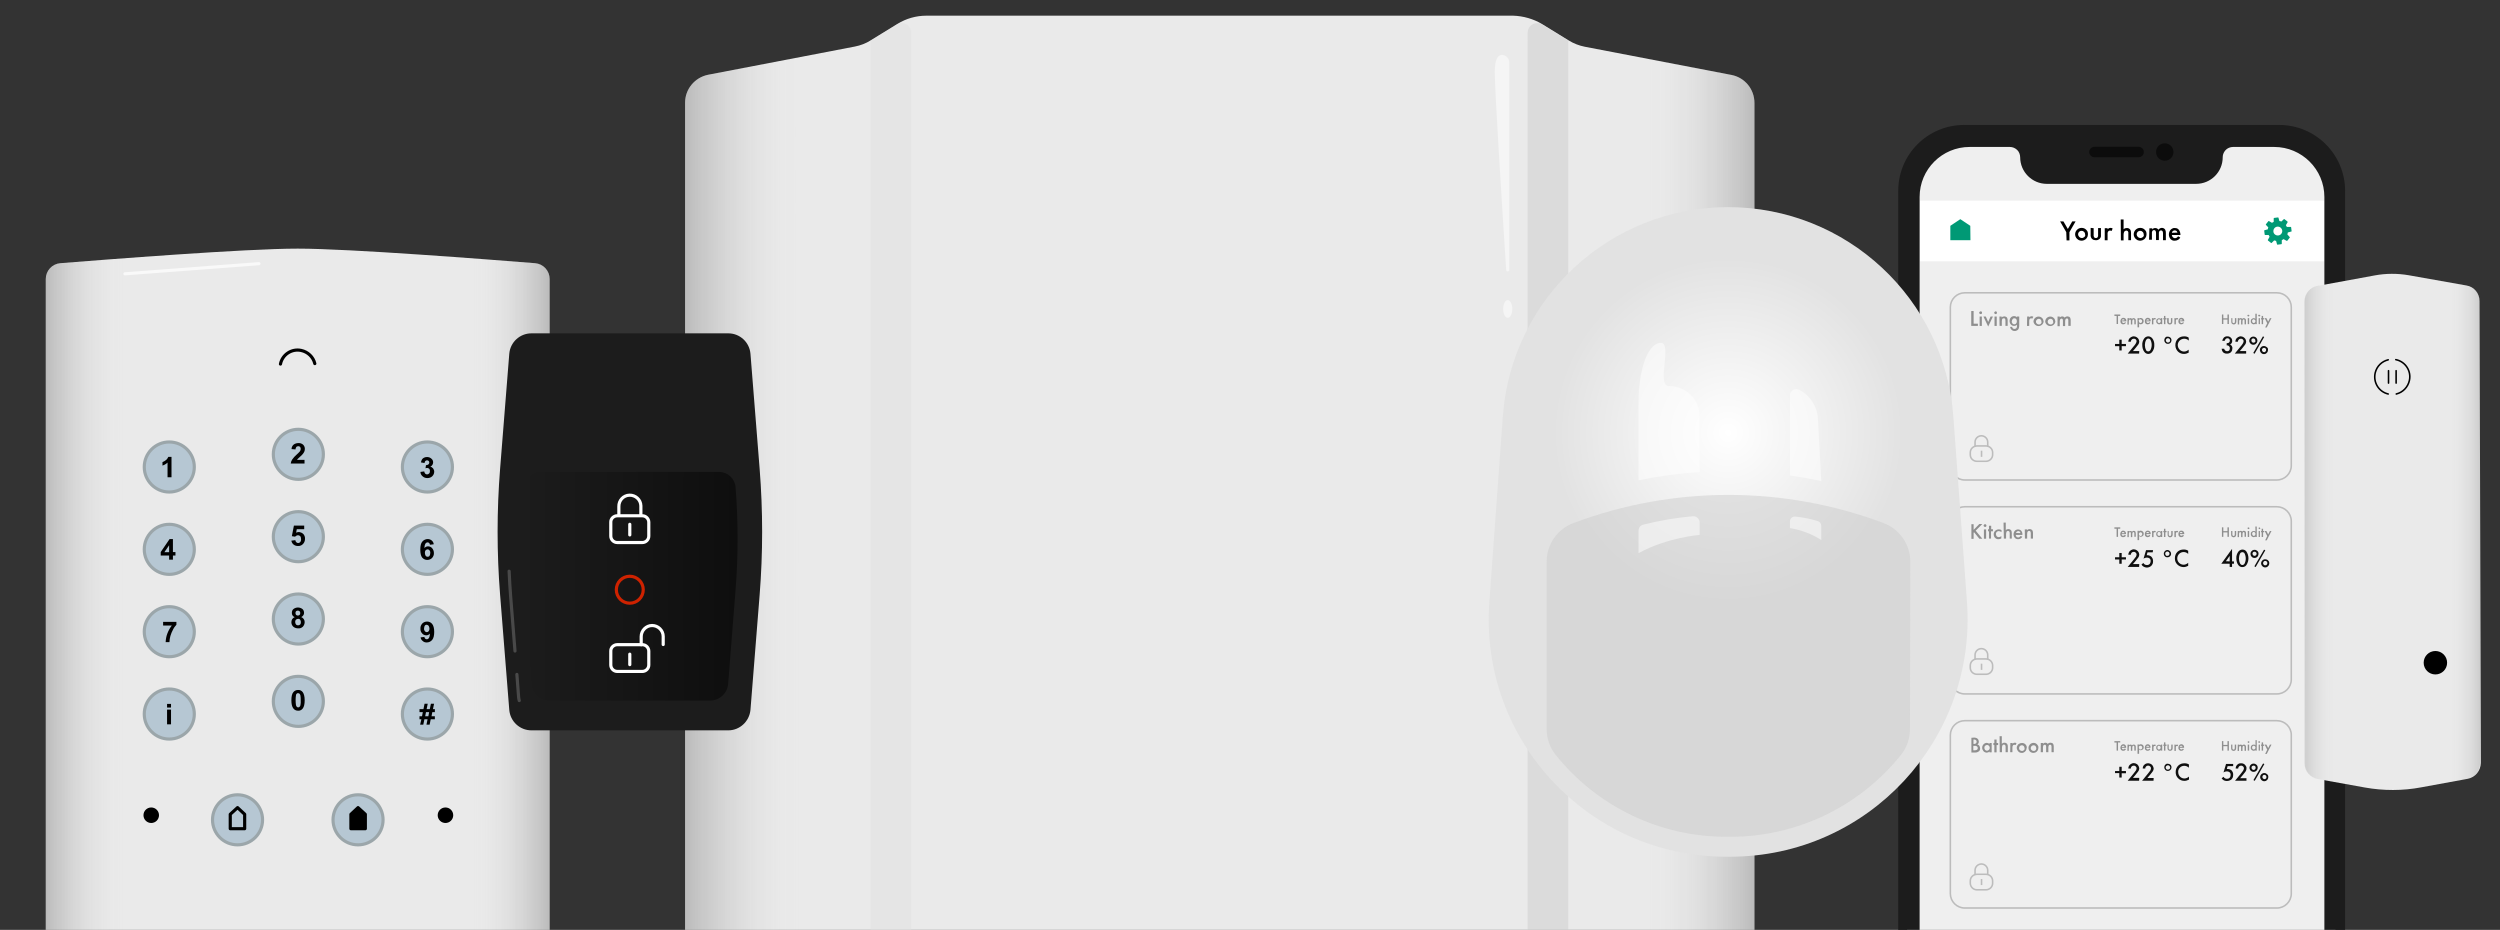 <?xml version="1.0" encoding="UTF-8"?> <!-- Generator: Adobe Illustrator 25.2.1, SVG Export Plug-In . SVG Version: 6.00 Build 0) --> <svg xmlns="http://www.w3.org/2000/svg" xmlns:xlink="http://www.w3.org/1999/xlink" id="Layer_1" x="0px" y="0px" viewBox="0 0 1578.7 587.2" style="enable-background:new 0 0 1578.7 587.2;" xml:space="preserve"><rect x="0" y="0" width="1578.7" height="587.2" fill="#333333" stroke="none"/> <style type="text/css"> .st0{fill:#EAEAEA;} .st1{fill:url(#SVGID_1_);} .st2{fill:url(#SVGID_2_);} .st3{opacity:0.5;fill:#E0E0E0;enable-background:new ;} .st4{opacity:0.5;fill:#CCCCCC;enable-background:new ;} .st5{opacity:0.5;fill:#FFFFFF;enable-background:new ;} .st6{clip-path:url(#SVGID_4_);} .st7{fill:#EFEFEF;} .st8{fill:#FFFFFF;} .st9{fill:#009975;} .st10{fill:#8E8E8E;} .st11{fill:#0F0F0F;} .st12{fill:#1C1C1C;} .st13{fill:#0C0C0C;} .st14{fill:none;stroke:#BCBCBC;stroke-miterlimit:10;} .st15{fill:url(#SVGID_5_);} .st16{fill:url(#SVGID_6_);} .st17{fill:#B6C7D3;stroke:#9BA6AA;stroke-width:2;stroke-linecap:round;stroke-linejoin:round;} .st18{stroke:#000000;stroke-linecap:round;stroke-linejoin:round;} .st19{fill:none;stroke:#000000;stroke-width:2;stroke-linecap:round;stroke-linejoin:round;} .st20{stroke:#000000;stroke-width:2;stroke-linecap:round;stroke-linejoin:round;} .st21{opacity:0.7;fill:none;stroke:#FFFFFF;stroke-width:2;stroke-linecap:round;stroke-linejoin:round;enable-background:new ;} .st22{fill:url(#SVGID_7_);} .st23{opacity:0.2;fill:none;stroke:#FFFFFF;stroke-width:2;stroke-linecap:round;stroke-linejoin:round;enable-background:new ;} .st24{fill:none;stroke:#FFFFFF;stroke-width:2;stroke-linecap:round;stroke-linejoin:round;} .st25{fill:none;stroke:#CE2200;stroke-width:2;stroke-linecap:round;stroke-linejoin:round;} .st26{fill:#E2E2E2;} .st27{fill:url(#SVGID_8_);} .st28{opacity:0.6;fill:url(#SVGID_9_);enable-background:new ;} .st29{opacity:0.6;fill:url(#SVGID_10_);enable-background:new ;} .st30{fill:none;stroke:#000000;stroke-linecap:round;stroke-linejoin:round;} </style> <path class="st0" d="M973.8,15.2l16.9,10.4c3.1,1.9,6.5,3.2,10,3.9l92.6,17.8c8.5,1.6,14.6,9,14.6,17.7v548.5 c0,9.1-6.8,16.8-15.8,17.9l-91,11.1c-3.8,0.5-7.4,1.6-10.7,3.4l-17.1,9.3c-5.1,2.8-10.9,4.3-16.7,4.3H584c-5.8,0-11.6-1.5-16.7-4.3 l-17.1-9.3c-3.3-1.8-7-3-10.7-3.4l-91.1-11.1c-9-1.1-15.8-8.8-15.8-17.9V64.9c0-8.6,6.1-16,14.6-17.7l92.6-17.8c3.6-0.7,7-2,10-3.9 l16.9-10.4c5.5-3.4,11.8-5.2,18.3-5.2h370.5C961.9,10.1,968.3,11.9,973.8,15.2z"></path> <linearGradient id="SVGID_1_" gradientUnits="userSpaceOnUse" x1="432.6" y1="252.425" x2="506.42" y2="252.425" gradientTransform="matrix(1 0 0 -1 0 590)"> <stop offset="0" style="stop-color:#000000;stop-opacity:0.2"></stop> <stop offset="1" style="stop-color:#EAEAEA;stop-opacity:0"></stop> </linearGradient> <path class="st1" d="M506.4,638.4l-58-7.1c-9-1.1-15.8-8.8-15.8-17.9V64.9c0-8.6,6.1-16,14.6-17.7l54.6-10.5L506.4,638.4z"></path> <linearGradient id="SVGID_2_" gradientUnits="userSpaceOnUse" x1="1038.65" y1="252.705" x2="1107.88" y2="252.705" gradientTransform="matrix(1 0 0 -1 0 590)"> <stop offset="0" style="stop-color:#EAEAEA;stop-opacity:0"></stop> <stop offset="1" style="stop-color:#000000;stop-opacity:0.2"></stop> </linearGradient> <path class="st2" d="M1038.7,637.8l53.4-6.5c9-1.1,15.8-8.8,15.8-17.9V64.9c0-8.6-6.1-16-14.6-17.7l-54.6-10.5V637.8z"></path> <path class="st3" d="M549.8,25.6v620.2l16.8,8.9c2.9,1.6,6.6,0.4,8.1-2.5c0.5-0.9,0.7-1.8,0.7-2.8V20.6c0-3.3-2.7-6-6-6 c-1.1,0-2.2,0.3-3.1,0.9L549.8,25.6z"></path> <path class="st4" d="M990.3,25.6v620.2l-16.8,8.9c-2.9,1.6-6.6,0.4-8.1-2.5c-0.5-0.9-0.7-1.8-0.7-2.8V20.6c0-3.3,2.7-6,6-6 c1.1,0,2.2,0.3,3.1,0.9L990.3,25.6z"></path> <ellipse class="st5" cx="952.1" cy="195.1" rx="2.9" ry="5.6"></ellipse> <g> <defs> <rect id="SVGID_3_" x="1155.2" y="78.9" width="370.7" height="579.6"></rect> </defs> <clipPath id="SVGID_4_"> <use xlink:href="#SVGID_3_" style="overflow:visible;"></use> </clipPath> <g class="st6"> <path class="st7" d="M1427.8,79.4h-176.5c-26,0-47,21-47,47v474.4c0,26,21,47,47,47l0,0h176.5c26,0,47-21,47-47l0,0V126.5 C1474.8,100.5,1453.8,79.5,1427.8,79.4C1427.8,79.4,1427.8,79.4,1427.8,79.4z"></path> <path class="st8" d="M1467.9,126.7h-255.6V165h255.6V126.7z"></path> <path d="M1304.8,146.6l-3.9-6.8h2.1l2.8,4.8l2.8-4.8h2.1l-3.9,6.8v5.2h-1.8L1304.8,146.6z"></path> <path d="M1318.5,147.9c0,0.8-0.2,1.6-0.7,2.3c-0.4,0.7-1.1,1.2-1.8,1.5c-0.7,0.3-1.6,0.4-2.3,0.2c-0.8-0.1-1.5-0.5-2.1-1.1 c-1.6-1.6-1.6-4.1,0-5.7c0.8-0.8,1.8-1.2,2.9-1.2c0.5,0,1.1,0.1,1.6,0.3c0.5,0.2,0.9,0.5,1.3,0.9c0.4,0.4,0.7,0.8,0.9,1.3 C1318.4,146.9,1318.5,147.4,1318.5,147.9z M1316.7,147.9c0-0.4-0.2-0.9-0.4-1.2c-0.3-0.3-0.6-0.6-1-0.8c-0.4-0.1-0.9-0.2-1.3-0.1 c-0.4,0.1-0.8,0.3-1.1,0.6c-0.3,0.3-0.5,0.7-0.6,1.2c-0.1,0.4,0,0.9,0.2,1.3c0.4,0.8,1.2,1.4,2.1,1.4c0.3,0,0.6,0,0.9-0.2 c0.3-0.1,0.5-0.3,0.8-0.5c0.2-0.2,0.4-0.5,0.5-0.8C1316.8,148.6,1316.8,148.3,1316.7,147.9L1316.7,147.9z"></path> <path d="M1322.1,144.1v4.3c-0.1,0.5,0.1,1,0.3,1.4c0.1,0.2,0.3,0.3,0.5,0.4c0.2,0.1,0.4,0.1,0.6,0.1c0.2,0,0.4,0,0.6-0.1 c0.2-0.1,0.4-0.2,0.5-0.4c0.3-0.4,0.4-0.9,0.3-1.4v-4.4h1.8v4.4c0.1,0.5,0,0.9-0.1,1.3c-0.2,0.4-0.4,0.8-0.7,1.1 c-0.7,0.6-1.6,1-2.5,0.9c-0.4,0-0.9-0.1-1.3-0.2c-0.4-0.2-0.8-0.4-1.1-0.7c-0.6-0.7-0.9-1.6-0.8-2.5v-4.4L1322.1,144.1z"></path> <path d="M1329.1,144.1h1.8v0.7c0.2-0.2,0.5-0.5,0.7-0.6c0.3-0.2,0.7-0.3,1.1-0.3c0.5,0,1,0.1,1.4,0.4l-0.7,1.6 c-0.3-0.2-0.6-0.3-0.9-0.3c-0.2,0-0.4,0-0.6,0.1c-0.2,0.1-0.4,0.2-0.5,0.3c-0.4,0.5-0.6,1.1-0.5,1.8v3.9h-1.8V144.1z"></path> <path d="M1339.2,138.6h1.8v6.2c0.3-0.3,0.6-0.5,0.9-0.6c0.3-0.1,0.7-0.2,1.1-0.2c0.4,0,0.9,0,1.2,0.2c0.4,0.2,0.7,0.4,1,0.8 c0.4,0.6,0.5,1.4,0.5,2.1v4.6h-1.7v-4.4c0.1-0.5-0.1-0.9-0.3-1.3c-0.1-0.1-0.3-0.2-0.5-0.3c-0.2-0.1-0.4-0.1-0.5-0.1 c-0.2,0-0.5,0.1-0.7,0.2c-0.2,0.1-0.4,0.3-0.6,0.5c-0.3,0.6-0.4,1.3-0.4,1.9v3.6h-1.7L1339.2,138.6z"></path> <path d="M1355.5,147.9c0,0.8-0.2,1.6-0.7,2.3c-0.4,0.7-1.1,1.2-1.8,1.5c-0.7,0.3-1.6,0.4-2.3,0.2c-0.8-0.1-1.5-0.5-2.1-1.1 c-1.6-1.6-1.6-4.1,0-5.7c0.8-0.8,1.8-1.2,2.9-1.2c0.5,0,1.1,0.1,1.6,0.3c0.5,0.2,0.9,0.5,1.3,0.9c0.4,0.4,0.7,0.8,0.9,1.3 C1355.4,146.9,1355.5,147.4,1355.5,147.9z M1353.7,147.9c0-0.4-0.2-0.9-0.4-1.2c-0.3-0.3-0.6-0.6-1-0.8c-0.4-0.1-0.9-0.2-1.3-0.1 c-0.4,0.1-0.8,0.3-1.1,0.6c-0.3,0.3-0.5,0.7-0.6,1.2c-0.1,0.4,0,0.9,0.2,1.3c0.4,0.8,1.2,1.4,2.1,1.4c0.3,0,0.6,0,0.9-0.2 c0.3-0.1,0.5-0.3,0.8-0.5c0.2-0.2,0.4-0.5,0.5-0.8C1353.7,148.6,1353.8,148.3,1353.7,147.9L1353.7,147.9z"></path> <path d="M1357.3,144.2h1.8v0.7c0.4-0.6,1.1-0.9,1.9-0.9c0.4,0,0.8,0.1,1.2,0.3c0.3,0.2,0.6,0.5,0.8,0.8c0.3-0.4,0.6-0.7,1-0.9 c0.4-0.2,0.8-0.3,1.2-0.3c0.4,0,0.9,0.1,1.2,0.3c0.4,0.2,0.7,0.5,0.9,0.9c0.3,0.6,0.4,1.2,0.4,1.9v4.7h-1.8v-4.1 c0-0.5,0-0.9-0.2-1.4c-0.1-0.2-0.2-0.4-0.4-0.5c-0.2-0.1-0.4-0.2-0.6-0.2c-0.2,0-0.4,0.1-0.6,0.1c-0.2,0.1-0.3,0.2-0.5,0.4 c-0.3,0.5-0.4,1.1-0.3,1.7v3.9h-1.8v-4.2c0-0.5,0-0.9-0.2-1.4c-0.1-0.2-0.2-0.4-0.4-0.5c-0.2-0.1-0.4-0.2-0.6-0.2 c-0.2,0-0.4,0.1-0.6,0.1c-0.2,0.1-0.3,0.2-0.5,0.4c-0.3,0.5-0.4,1.1-0.3,1.7v3.9h-1.8L1357.3,144.2z"></path> <path d="M1376.8,150c-0.3,0.6-0.7,1-1.3,1.4c-0.7,0.4-1.4,0.6-2.2,0.6c-0.5,0-0.9,0-1.4-0.2c-0.4-0.2-0.8-0.4-1.2-0.8 c-0.7-0.8-1.1-1.8-1.1-2.9c0-1.2,0.4-2.3,1.2-3.1c0.3-0.3,0.7-0.6,1.2-0.8c0.4-0.2,0.9-0.3,1.4-0.2c0.5,0,0.9,0.1,1.3,0.2 c0.4,0.2,0.8,0.4,1.1,0.8c0.7,0.9,1.1,2,1.1,3.2v0.2h-5.4c0,0.6,0.3,1.1,0.7,1.5c0.2,0.2,0.4,0.3,0.6,0.4c0.2,0.1,0.5,0.1,0.7,0.1 c0.4,0,0.9-0.1,1.2-0.4c0.3-0.2,0.5-0.5,0.7-0.8L1376.8,150z M1375,146.9c-0.1-0.4-0.3-0.7-0.5-1c-0.3-0.3-0.7-0.4-1.2-0.4 c-0.2,0-0.5,0-0.7,0.1c-0.2,0.1-0.4,0.2-0.6,0.4c-0.3,0.3-0.5,0.6-0.5,1L1375,146.9z"></path> <path class="st9" d="M1446.3,143.3h-2.2c-0.2-0.4-0.4-0.8-0.6-1.1l1.1-1.9c0-0.1,0-0.1,0-0.2c0-0.1-0.1-0.1-0.1-0.2l-1.9-1.5 c0,0-0.1-0.1-0.2-0.1c-0.1,0-0.1,0-0.2,0.1l-1.6,1.5c-0.4-0.2-0.8-0.3-1.2-0.3l-0.6-2.1c0-0.1-0.1-0.2-0.3-0.2c0,0,0,0,0,0 l-2.4,0.3c-0.1,0-0.1,0-0.2,0.1c0,0.1-0.1,0.1-0.1,0.2v2.2c-0.4,0.2-0.8,0.4-1.1,0.6l-1.9-1.1c-0.1,0-0.1,0-0.2,0 c-0.1,0-0.1,0.1-0.2,0.1l-1.5,1.9c0,0-0.1,0.1-0.1,0.2c0,0.1,0,0.1,0.1,0.2l1.5,1.6c-0.2,0.4-0.3,0.8-0.3,1.2l-2.1,0.6 c-0.1,0-0.1,0.1-0.2,0.1c0,0.1,0,0.1,0,0.2l0.3,2.4c0,0.1,0.1,0.1,0.1,0.2c0,0,0.1,0.1,0.2,0.1h2.2c0.2,0.4,0.4,0.8,0.6,1.1 l-1.1,2c0,0.1,0,0.1,0,0.2c0,0.1,0.1,0.1,0.1,0.2l1.9,1.5c0.1,0,0.1,0.1,0.2,0.1c0.1,0,0.1,0,0.2-0.1l1.6-1.6 c0.4,0.1,0.8,0.3,1.2,0.3l0.6,2.2c0,0.1,0.1,0.1,0.1,0.1c0.1,0,0.1,0,0.2,0.1l2.4-0.3c0.1,0,0.1,0,0.2-0.1c0,0,0.1-0.1,0.1-0.2 v-2.2c0.4-0.2,0.7-0.4,1.1-0.7l2,1.1c0.1,0,0.1,0,0.2,0c0.1,0,0.1-0.1,0.2-0.1l1.5-1.9c0-0.1,0.1-0.1,0.1-0.2c0-0.1,0-0.1-0.1-0.2 l-1.5-1.7c0.1-0.4,0.3-0.8,0.3-1.2l2.2-0.6c0.1,0,0.1-0.1,0.2-0.1c0-0.1,0-0.1,0-0.2l-0.3-2.4c0-0.1,0-0.1-0.1-0.2 C1446.5,143.3,1446.4,143.3,1446.3,143.3z"></path> <path class="st8" d="M1438.4,148.7c1.6,0,2.8-1.3,2.8-2.8s-1.3-2.8-2.8-2.8c-1.6,0-2.8,1.3-2.8,2.8c0,0,0,0,0,0 C1435.5,147.4,1436.8,148.7,1438.4,148.7C1438.4,148.7,1438.4,148.7,1438.4,148.7z"></path> <path class="st10" d="M1246.3,196.4v8h2.7v1.4h-4.2v-9.4H1246.3z"></path> <path class="st10" d="M1250.8,196.6c0.4,0,0.7,0.2,0.8,0.6c0,0.2,0,0.3,0,0.5c0,0.2-0.1,0.3-0.2,0.4c-0.3,0.3-0.7,0.3-1,0.2 c-0.2-0.1-0.3-0.2-0.4-0.3c-0.1-0.1-0.2-0.3-0.2-0.5c0-0.1,0-0.2,0.1-0.3c0-0.1,0.1-0.2,0.2-0.3c0.1-0.1,0.2-0.1,0.3-0.2 c0.1,0,0.2-0.1,0.3-0.1L1250.8,196.6z M1251.5,199.9v5.9h-1.4v-5.9L1251.5,199.9z"></path> <path class="st10" d="M1254,199.9l1.5,3.4l1.5-3.4h1.5l-3,6.3l-3-6.3H1254z"></path> <path class="st10" d="M1260.2,196.6c0.4,0,0.7,0.2,0.8,0.6c0,0.2,0,0.3,0,0.5c0,0.2-0.1,0.3-0.2,0.4c-0.2,0.3-0.6,0.3-0.9,0.2 c-0.2-0.1-0.3-0.2-0.4-0.3c-0.1-0.1-0.2-0.3-0.2-0.5c0-0.1,0-0.2,0.1-0.3c0-0.1,0.1-0.2,0.2-0.3c0.1-0.1,0.2-0.1,0.3-0.2 C1260,196.6,1260.1,196.6,1260.2,196.6L1260.2,196.6z M1260.9,199.9v5.9h-1.4v-5.9L1260.9,199.9z"></path> <path class="st10" d="M1262.6,199.9h1.4v0.6c0.4-0.5,1-0.7,1.6-0.7c0.3,0,0.7,0,1,0.2c0.3,0.1,0.6,0.3,0.8,0.6 c0.3,0.5,0.4,1.1,0.4,1.6v3.6h-1.4v-3.3c0-1.5-0.6-1.5-1.1-1.5s-1.2,0.1-1.2,2v2.8h-1.4L1262.6,199.9z"></path> <path class="st10" d="M1273.7,199.9h1.4v5.4c0,1.4-0.2,2.4-1,3.1c-0.6,0.4-1.3,0.7-2,0.6c-0.3,0-0.7,0-1-0.2 c-0.3-0.1-0.6-0.3-0.9-0.6c-0.5-0.5-0.8-1.1-0.9-1.8h1.3c0.1,0.3,0.2,0.7,0.4,0.9c0.1,0.1,0.3,0.2,0.5,0.3 c0.2,0.1,0.4,0.1,0.6,0.1c0.2,0,0.4,0,0.6-0.1c0.2-0.1,0.4-0.2,0.5-0.3c0.2-0.2,0.3-0.4,0.4-0.7c0.1-0.3,0.1-0.5,0.1-0.8v-0.8 c-0.2,0.3-0.5,0.5-0.8,0.6c-0.3,0.1-0.7,0.2-1,0.2c-0.4,0-0.7,0-1.1-0.2c-0.3-0.1-0.7-0.4-0.9-0.6c-0.6-0.6-0.9-1.5-0.9-2.3 c0-0.4,0.1-0.8,0.2-1.2c0.1-0.4,0.4-0.8,0.7-1.1c0.3-0.3,0.6-0.5,0.9-0.6c0.3-0.1,0.7-0.2,1.1-0.2c0.3,0,0.7,0.1,1,0.2 c0.3,0.1,0.6,0.3,0.8,0.6L1273.7,199.9z M1271.1,201.4c-0.2,0.2-0.4,0.4-0.5,0.7c-0.1,0.3-0.1,0.5-0.2,0.8c0,0.3,0,0.6,0.1,0.8 c0.1,0.2,0.3,0.5,0.4,0.7c0.3,0.3,0.7,0.4,1.1,0.4c0.2,0,0.4,0,0.6-0.1c0.2-0.1,0.4-0.2,0.5-0.4c0.4-0.4,0.5-0.9,0.5-1.4 c0-0.3,0-0.5-0.1-0.8c-0.1-0.3-0.2-0.5-0.4-0.7c-0.1-0.1-0.3-0.3-0.5-0.3c-0.2-0.1-0.4-0.1-0.6-0.1c-0.2,0-0.4,0-0.6,0.1 C1271.4,201.1,1271.3,201.2,1271.1,201.4L1271.1,201.4z"></path> <path class="st10" d="M1280.1,199.9h1.4v0.5c0.2-0.2,0.4-0.4,0.6-0.5c0.3-0.1,0.5-0.2,0.8-0.2c0.4,0,0.8,0.1,1.1,0.3l-0.6,1.2 c-0.2-0.1-0.5-0.2-0.7-0.2c-0.3,0-0.6,0.1-0.9,0.3c-0.3,0.4-0.4,0.9-0.4,1.4v3.1h-1.4L1280.1,199.9z"></path> <path class="st10" d="M1290.5,202.9c0,0.8-0.4,1.6-1,2.1c-0.6,0.6-1.4,0.9-2.2,0.9c-0.8,0-1.6-0.3-2.2-0.9c-0.6-0.6-1-1.3-1-2.1 c0.1-0.8,0.4-1.6,1-2.1c0.6-0.6,1.4-0.9,2.2-0.9c0.8,0,1.6,0.3,2.2,0.9C1290.1,201.3,1290.4,202.1,1290.5,202.9z M1289.1,202.9 c0-0.3-0.1-0.7-0.3-0.9c-0.4-0.6-1.1-0.8-1.8-0.6c-0.9,0.2-1.5,1.2-1.3,2.1c0,0.1,0.1,0.2,0.1,0.3c0.1,0.3,0.4,0.6,0.7,0.8 c0.3,0.2,0.6,0.3,1,0.3c0.2,0,0.5,0,0.7-0.1c0.2-0.1,0.4-0.2,0.6-0.4c0.2-0.2,0.3-0.4,0.4-0.6 C1289.1,203.4,1289.1,203.2,1289.1,202.9L1289.1,202.9z"></path> <path class="st10" d="M1297.9,202.9c0,0.8-0.4,1.6-1,2.1c-0.6,0.6-1.4,0.9-2.2,0.9c-0.8,0-1.6-0.3-2.2-0.9c-0.6-0.6-1-1.3-1-2.1 c0.1-0.8,0.4-1.6,1-2.1c0.6-0.6,1.4-0.9,2.2-0.9c0.8,0,1.6,0.3,2.2,0.9C1297.5,201.3,1297.8,202.1,1297.9,202.9z M1296.5,202.9 c0-0.3-0.1-0.7-0.3-0.9c-0.4-0.6-1.1-0.8-1.8-0.6c-0.9,0.2-1.5,1.2-1.3,2.1c0,0.1,0.1,0.2,0.1,0.3c0.1,0.3,0.4,0.6,0.7,0.8 c0.3,0.2,0.6,0.3,1,0.3c0.2,0,0.5,0,0.7-0.1c0.2-0.1,0.4-0.2,0.6-0.4c0.2-0.2,0.3-0.4,0.4-0.6 C1296.5,203.4,1296.6,203.2,1296.5,202.9L1296.5,202.9z"></path> <path class="st10" d="M1299.3,199.9h1.4v0.6c0.2-0.2,0.4-0.4,0.7-0.5c0.3-0.1,0.5-0.2,0.8-0.2c0.3,0,0.6,0.1,0.9,0.2 c0.3,0.1,0.5,0.4,0.7,0.6c0.2-0.3,0.5-0.5,0.8-0.6c0.3-0.2,0.7-0.2,1-0.2c0.3,0,0.7,0.1,1,0.2c0.3,0.2,0.5,0.4,0.7,0.7 c0.2,0.5,0.3,1,0.3,1.5v3.6h-1.5v-3.2c0-0.3,0-0.7-0.1-1c-0.1-0.2-0.2-0.3-0.3-0.4c-0.1-0.1-0.3-0.1-0.5-0.1c-0.2,0-0.3,0-0.4,0.1 c-0.1,0.1-0.3,0.2-0.4,0.3c-0.2,0.4-0.3,0.9-0.3,1.4v3h-1.4v-3.2c0-0.3,0-0.7-0.1-1c-0.1-0.2-0.2-0.3-0.3-0.4 c-0.1-0.1-0.3-0.1-0.5-0.1c-0.2,0-0.3,0-0.4,0.1c-0.1,0.1-0.3,0.2-0.4,0.3c-0.2,0.4-0.3,0.9-0.3,1.4v3h-1.4L1299.3,199.9z"></path> <path class="st10" d="M1246.3,334.6l3.6-3.7h1.9l-4.2,4.2l4.2,5.1h-1.9l-3.3-4.1l-0.3,0.3v3.9h-1.4v-9.3h1.4V334.6z"></path> <path class="st10" d="M1253.5,331c0.4,0,0.7,0.2,0.8,0.5c0.1,0.2,0.1,0.3,0.1,0.5c0,0.2-0.1,0.3-0.2,0.5c-0.3,0.3-0.7,0.3-1,0.2 c-0.2-0.1-0.3-0.2-0.4-0.3c-0.1-0.1-0.2-0.3-0.2-0.5c0-0.1,0-0.2,0.1-0.3c0-0.1,0.1-0.2,0.2-0.3c0.1-0.1,0.2-0.1,0.3-0.2 C1253.3,331,1253.4,331,1253.5,331z M1254.2,334.3v5.9h-1.4v-5.9H1254.2z"></path> <path class="st10" d="M1257.3,335.5v4.6h-1.3v-4.6h-0.6v-1.3h0.6v-2.2h1.4v2.2h1.1v1.3H1257.3z"></path> <path class="st10" d="M1263.9,336.1c-0.2-0.2-0.5-0.4-0.8-0.5c-0.3-0.1-0.6-0.2-0.9-0.2c-0.2,0-0.5,0-0.7,0.1 c-0.7,0.3-1.2,1-1.1,1.8c0,0.5,0.2,1,0.5,1.4c0.3,0.3,0.8,0.5,1.2,0.5c0.3,0,0.6-0.1,0.9-0.2c0.3-0.1,0.5-0.3,0.8-0.5v1.5 c-0.5,0.3-1.2,0.5-1.8,0.5c-0.4,0-0.8,0-1.2-0.2c-0.4-0.2-0.7-0.4-1-0.7c-0.3-0.3-0.5-0.6-0.6-1c-0.3-0.8-0.3-1.6,0-2.4 c0.2-0.4,0.4-0.7,0.7-1c0.3-0.3,0.7-0.5,1.1-0.7c0.4-0.2,0.8-0.2,1.3-0.2c0.6,0,1.1,0.1,1.6,0.4L1263.9,336.1z"></path> <path class="st10" d="M1265.2,330h1.4v4.8c0.2-0.2,0.4-0.4,0.7-0.5c0.3-0.1,0.6-0.2,0.9-0.2c0.3,0,0.7,0,1,0.2 c0.3,0.1,0.6,0.4,0.8,0.6c0.3,0.5,0.4,1.1,0.4,1.6v3.6h-1.3v-3.5c0-0.4-0.1-0.7-0.3-1c-0.1-0.1-0.2-0.2-0.3-0.2 c-0.1-0.1-0.3-0.1-0.4-0.1c-0.2,0-0.4,0-0.6,0.1c-0.2,0.1-0.3,0.2-0.4,0.4c-0.2,0.5-0.3,1-0.3,1.5v2.8h-1.4L1265.2,330z"></path> <path class="st10" d="M1277.1,338.9c-0.2,0.4-0.6,0.8-1,1.1c-0.5,0.3-1.1,0.5-1.7,0.5c-0.7,0-1.5-0.2-2-0.8 c-0.6-0.6-0.9-1.4-0.9-2.2c0-0.9,0.3-1.8,0.9-2.4c0.5-0.5,1.3-0.8,2-0.8c0.3,0,0.7,0.1,1,0.2c0.3,0.1,0.6,0.3,0.9,0.6 c0.6,0.7,0.9,1.6,0.8,2.5v0.2h-4.2c0,0.4,0.2,0.9,0.5,1.2c0.3,0.2,0.6,0.4,1,0.4c0.3,0,0.7-0.1,0.9-0.3c0.2-0.2,0.4-0.4,0.6-0.6 L1277.1,338.9z M1275.8,336.5c0-0.3-0.2-0.6-0.4-0.8c-0.3-0.2-0.6-0.4-0.9-0.3c-0.4,0-0.7,0.1-1,0.4c-0.2,0.2-0.4,0.5-0.4,0.8 H1275.8z"></path> <path class="st10" d="M1278.6,334.3h1.4v0.5c0.2-0.2,0.4-0.4,0.7-0.5c0.3-0.1,0.6-0.2,0.9-0.2c0.3,0,0.7,0,1,0.2 c0.3,0.1,0.6,0.4,0.8,0.6c0.3,0.5,0.4,1.1,0.4,1.6v3.6h-1.4v-3.3c0-1.5-0.6-1.5-1.1-1.5s-1.2,0.1-1.2,2v2.8h-1.4L1278.6,334.3z"></path> <path class="st10" d="M1246.2,465.8c0.9-0.1,1.9,0.1,2.6,0.7c0.3,0.2,0.4,0.5,0.6,0.9c0.1,0.3,0.2,0.7,0.2,1 c0,0.4-0.1,0.8-0.3,1.1c-0.2,0.3-0.4,0.5-0.7,0.6c0.5,0.1,0.9,0.3,1.2,0.7c0.4,0.5,0.6,1.1,0.6,1.8c0,0.3,0,0.6-0.1,0.9 c-0.1,0.3-0.3,0.6-0.5,0.8c-0.4,0.3-0.8,0.6-1.2,0.7c-0.4,0.2-0.9,0.2-1.4,0.2h-2.3v-9.3L1246.2,465.8z M1246.2,469.8h0.4 c0.4,0,0.8-0.1,1.2-0.4c0.1-0.1,0.2-0.3,0.3-0.5c0.1-0.2,0.1-0.4,0.1-0.6c0-0.2,0-0.3-0.1-0.5c-0.1-0.2-0.2-0.3-0.3-0.4 c-0.3-0.3-0.7-0.4-1.1-0.4h-0.5L1246.2,469.8z M1246.2,473.8h0.9c0.5,0,1-0.1,1.4-0.4c0.1-0.1,0.3-0.3,0.3-0.5 c0.1-0.2,0.1-0.4,0.1-0.5c0-0.4-0.1-0.7-0.4-1c-0.4-0.3-0.9-0.5-1.5-0.4h-0.9V473.8z"></path> <path class="st10" d="M1256.3,469.2h1.4v5.9h-1.4v-0.6c-0.2,0.3-0.5,0.5-0.8,0.6c-0.3,0.1-0.7,0.2-1,0.2c-0.8-0.1-1.5-0.4-2-1 c-0.5-0.6-0.8-1.3-0.8-2.1c0-1.6,1.2-3,2.8-3.1c0.3,0,0.7,0.1,1,0.2c0.3,0.1,0.6,0.4,0.8,0.6L1256.3,469.2z M1253.1,472.2 c0,0.2,0,0.5,0.1,0.7c0.1,0.2,0.2,0.4,0.3,0.6c0.2,0.2,0.3,0.3,0.6,0.4c0.2,0.1,0.4,0.2,0.7,0.2c0.5-0.1,0.9-0.3,1.2-0.6 c0.3-0.3,0.5-0.8,0.5-1.2c0-1-0.7-1.8-1.7-1.9c-0.2,0-0.5,0.1-0.7,0.2c-0.2,0.1-0.4,0.2-0.6,0.4c-0.2,0.2-0.3,0.4-0.3,0.6 C1253.1,471.7,1253.1,471.9,1253.1,472.2L1253.1,472.2z"></path> <path class="st10" d="M1260.8,470.5v4.6h-1.4v-4.6h-0.6v-1.3h0.6v-2.2h1.4v2.2h1v1.3H1260.8z"></path> <path class="st10" d="M1262.7,464.9h1.4v4.8c0.2-0.2,0.5-0.4,0.7-0.5c0.3-0.1,0.6-0.2,0.9-0.2c0.3,0,0.7,0,1,0.2 c0.3,0.1,0.6,0.4,0.8,0.6c0.3,0.5,0.4,1.1,0.4,1.6v3.6h-1.4v-3.5c0-0.4-0.1-0.7-0.3-1c-0.1-0.1-0.2-0.2-0.3-0.2 c-0.1-0.1-0.3-0.1-0.4-0.1c-0.2,0-0.4,0-0.6,0.1c-0.2,0.1-0.3,0.2-0.4,0.4c-0.2,0.5-0.3,1-0.3,1.5v2.8h-1.4L1262.7,464.9z"></path> <path class="st10" d="M1269.5,469.2h1.4v0.5c0.2-0.2,0.4-0.4,0.6-0.5c0.3-0.1,0.5-0.2,0.8-0.2c0.4,0,0.8,0.1,1.1,0.3l-0.6,1.2 c-0.2-0.1-0.5-0.2-0.7-0.2c-0.3,0-0.6,0.1-0.9,0.3c-0.3,0.4-0.4,0.9-0.4,1.4v3h-1.4L1269.5,469.2z"></path> <path class="st10" d="M1279.8,472.2c0,0.6-0.2,1.2-0.5,1.8c-0.3,0.5-0.8,0.9-1.4,1.2c-0.6,0.3-1.2,0.3-1.8,0.2 c-0.6-0.1-1.2-0.4-1.6-0.9c-0.4-0.4-0.7-1-0.9-1.6c-0.1-0.6-0.1-1.3,0.2-1.8c0.2-0.6,0.6-1.1,1.2-1.4c0.5-0.3,1.1-0.5,1.8-0.5 c1.7-0.1,3.1,1.3,3.1,2.9C1279.9,472.1,1279.9,472.1,1279.8,472.2L1279.8,472.2z M1278.4,472.2c0-0.3-0.1-0.7-0.3-0.9 c-0.2-0.3-0.5-0.5-0.8-0.6c-0.9-0.3-1.9,0.2-2.2,1.1c-0.1,0.4-0.1,0.9,0,1.3c0.1,0.3,0.4,0.6,0.7,0.8c0.3,0.2,0.6,0.3,1,0.3 c0.2,0,0.5,0,0.7-0.1c0.2-0.1,0.4-0.2,0.6-0.4c0.2-0.2,0.3-0.4,0.4-0.6C1278.5,472.7,1278.5,472.4,1278.4,472.2L1278.4,472.2z"></path> <path class="st10" d="M1287.2,472.2c0,0.6-0.2,1.2-0.5,1.8c-0.7,1.1-2,1.6-3.2,1.4c-1.3-0.2-2.3-1.2-2.5-2.5 c-0.1-0.6-0.1-1.3,0.2-1.8c0.5-1.2,1.6-2,2.9-2c0.4,0,0.8,0.1,1.2,0.2c0.4,0.2,0.7,0.4,1,0.7c0.3,0.3,0.5,0.6,0.7,1 C1287.2,471.3,1287.3,471.7,1287.2,472.2z M1285.8,472.2c0-0.3-0.1-0.7-0.3-0.9c-0.4-0.6-1.1-0.8-1.8-0.6 c-0.9,0.2-1.5,1.2-1.3,2.1c0,0.1,0.1,0.2,0.1,0.3c0.1,0.3,0.4,0.6,0.7,0.8c0.3,0.2,0.6,0.3,1,0.3c0.2,0,0.5,0,0.7-0.1 c0.2-0.1,0.4-0.2,0.6-0.4C1285.8,473.2,1286,472.7,1285.8,472.2L1285.8,472.2z"></path> <path class="st10" d="M1288.7,469.2h1.4v0.5c0.2-0.2,0.4-0.4,0.7-0.5c0.3-0.1,0.5-0.2,0.8-0.2c0.3,0,0.6,0.1,0.9,0.2 c0.3,0.1,0.5,0.4,0.6,0.6c0.2-0.3,0.5-0.5,0.8-0.6c0.3-0.2,0.7-0.2,1-0.2c0.3,0,0.7,0.1,1,0.2c0.3,0.2,0.5,0.4,0.7,0.7 c0.2,0.5,0.3,1,0.3,1.5v3.6h-1.4v-3.2c0-0.4,0-0.7-0.1-1c-0.1-0.2-0.2-0.3-0.3-0.4c-0.1-0.1-0.3-0.1-0.5-0.1c-0.2,0-0.3,0-0.5,0.1 c-0.1,0.1-0.3,0.2-0.3,0.3c-0.2,0.4-0.3,0.9-0.3,1.3v3h-1.4v-3.2c0-0.4,0-0.7-0.1-1c-0.1-0.2-0.2-0.3-0.3-0.4 c-0.1-0.1-0.3-0.1-0.5-0.1c-0.2,0-0.3,0-0.5,0.1c-0.1,0.1-0.3,0.2-0.3,0.3c-0.2,0.4-0.3,0.9-0.3,1.3v3h-1.4L1288.7,469.2z"></path> <path class="st11" d="M1403.4,215.3c0-0.8,0.4-1.5,0.9-2.1c0.6-0.6,1.5-0.9,2.3-0.8c0.4,0,0.9,0,1.2,0.2c0.4,0.2,0.7,0.4,1,0.7 c0.3,0.3,0.5,0.6,0.6,0.9c0.1,0.3,0.2,0.7,0.2,1.1c0,0.5-0.1,1-0.4,1.4c-0.2,0.4-0.6,0.7-1,0.9c0.4,0.1,0.8,0.4,1.1,0.8 c0.3,0.5,0.5,1.1,0.4,1.6c0,0.4-0.1,0.9-0.2,1.3c-0.2,0.4-0.4,0.8-0.7,1.1c-0.3,0.3-0.8,0.6-1.2,0.7c-0.4,0.2-0.9,0.2-1.4,0.2 c-0.4,0-0.9,0-1.3-0.2c-0.4-0.1-0.8-0.4-1.1-0.7c-0.5-0.6-0.8-1.4-0.9-2.2h1.6c0.1,0.4,0.3,0.8,0.6,1.1c0.4,0.3,0.8,0.5,1.3,0.5 c0.5,0,0.9-0.2,1.2-0.4c0.2-0.2,0.3-0.4,0.4-0.7c0.1-0.3,0.1-0.5,0.1-0.8c0-0.2,0-0.5-0.1-0.7c-0.1-0.2-0.2-0.4-0.4-0.6 c-0.2-0.2-0.4-0.3-0.6-0.4c-0.2-0.1-0.5-0.1-0.7-0.1h-0.2v-1.4h0.2c0.5,0,1-0.1,1.4-0.5c0.3-0.3,0.4-0.7,0.4-1.1 c0-0.2,0-0.4-0.1-0.6c-0.1-0.2-0.2-0.4-0.3-0.5c-0.3-0.3-0.7-0.4-1.1-0.4c-0.2,0-0.4,0-0.6,0.1c-0.2,0.1-0.4,0.2-0.6,0.4 c-0.2,0.3-0.4,0.6-0.4,1L1403.4,215.3z"></path> <path class="st11" d="M1418.4,223.3h-7.2l3.7-4.5c0.4-0.4,0.9-1.1,1.3-1.7c0.3-0.4,0.5-1,0.6-1.5c0-0.2,0-0.5-0.1-0.7 c-0.2-0.4-0.5-0.8-1-0.9c-0.2-0.1-0.5-0.1-0.7-0.1c-0.5,0-1,0.2-1.3,0.6c-0.2,0.2-0.3,0.4-0.4,0.6c-0.1,0.2-0.1,0.5-0.1,0.7h-1.6 c0-0.9,0.3-1.7,0.9-2.3c0.5-0.5,1.1-0.8,1.7-1c0.6-0.2,1.3-0.1,1.9,0.1c1.3,0.5,2.2,1.6,2.3,3c0,0.8-0.3,1.6-0.8,2.2 c-0.4,0.6-0.9,1.2-1.5,1.9l-1.7,2h4L1418.4,223.3z"></path> <path class="st11" d="M1425.5,215c0,0.5-0.1,1-0.4,1.5c-0.3,0.4-0.7,0.8-1.1,1c-0.5,0.2-1,0.3-1.5,0.2c-1-0.2-1.8-1-2.1-2 c-0.2-1,0.2-2.1,1.1-2.7c1.2-0.8,2.8-0.5,3.6,0.7C1425.3,214.1,1425.5,214.5,1425.5,215L1425.5,215z M1424.2,215 c0-0.3-0.1-0.5-0.2-0.7c-0.1-0.2-0.4-0.4-0.6-0.5c-0.5-0.2-1.1-0.1-1.4,0.3c-0.2,0.2-0.3,0.4-0.3,0.7c0,0.3,0,0.5,0.1,0.8 c0.1,0.2,0.3,0.4,0.5,0.6c0.4,0.2,0.8,0.3,1.3,0.1c0.2-0.1,0.3-0.2,0.4-0.3c0.1-0.1,0.2-0.3,0.3-0.4 C1424.2,215.4,1424.3,215.2,1424.2,215L1424.2,215z M1429,212.4l0.8,0.4l-6.1,10.6l-0.8-0.5L1429,212.4z M1432.2,220.9 c0,0.5-0.1,1-0.4,1.5c-0.3,0.4-0.7,0.8-1.1,1c-0.5,0.2-1,0.3-1.5,0.2c-1.4-0.3-2.3-1.6-2.1-3c0-0.2,0.1-0.3,0.1-0.5 c0.2-0.5,0.6-0.9,1-1.2c0.4-0.3,0.9-0.4,1.4-0.4c0.7,0,1.3,0.3,1.8,0.7C1432,219.6,1432.3,220.2,1432.2,220.9L1432.2,220.9z M1431,220.9c0-0.3-0.1-0.5-0.2-0.7c-0.3-0.4-0.8-0.6-1.4-0.5c-0.3,0.1-0.5,0.2-0.7,0.4c-0.2,0.2-0.3,0.4-0.3,0.7 c0,0.3,0,0.5,0.1,0.8c0.1,0.2,0.3,0.4,0.5,0.6c0.2,0.1,0.5,0.2,0.7,0.2c0.2,0,0.4,0,0.5-0.1c0.2-0.1,0.3-0.2,0.4-0.3 c0.1-0.1,0.2-0.3,0.3-0.4C1431,221.3,1431,221.1,1431,220.9L1431,220.9z"></path> <path class="st11" d="M1409.5,354.5h1.2v1.5h-1.2v2h-1.5v-2h-5.3l6.8-9.4L1409.5,354.5z M1408,354.5V351l-2.4,3.4L1408,354.5z"></path> <path class="st11" d="M1413.6,357c-1-1.2-1.4-2.8-1.4-4.4c-0.1-1.6,0.4-3.1,1.4-4.4c0.9-1.1,2.5-1.5,3.8-0.9 c0.4,0.2,0.8,0.5,1.1,0.9c1.8,2.6,1.8,6.1,0,8.7c-0.3,0.4-0.7,0.7-1.1,0.9c-0.4,0.2-0.9,0.3-1.3,0.3 C1415.1,358.2,1414.2,357.7,1413.6,357z M1414.6,349.5c-1,2-1,4.4,0,6.4c0.3,0.5,0.8,0.9,1.4,0.9c0.6,0,1.1-0.4,1.4-0.9 c1-2,1-4.4,0-6.4c-0.1-0.3-0.3-0.5-0.6-0.6c-0.3-0.2-0.5-0.2-0.8-0.2c-0.3,0-0.6,0.1-0.8,0.2 C1414.9,349,1414.7,349.2,1414.6,349.5L1414.6,349.5z"></path> <path class="st11" d="M1426.2,349.7c0,0.5-0.1,1-0.4,1.5c-0.6,0.9-1.6,1.3-2.6,1.1c-0.5-0.1-1-0.3-1.3-0.7 c-0.4-0.4-0.6-0.8-0.7-1.3c-0.1-0.5-0.1-1,0.1-1.5c0.2-0.5,0.6-0.9,1-1.2c0.4-0.3,0.9-0.4,1.4-0.4 C1425.1,347.2,1426.3,348.3,1426.2,349.7C1426.3,349.7,1426.3,349.7,1426.2,349.7L1426.2,349.7z M1425,349.7 c0-0.3-0.1-0.5-0.2-0.7c-0.1-0.2-0.4-0.4-0.6-0.5c-0.2-0.1-0.5-0.1-0.8-0.1c-0.5,0.1-0.9,0.5-1,1c0,0.3,0,0.5,0.1,0.8 c0.1,0.2,0.3,0.4,0.5,0.6c0.2,0.2,0.5,0.2,0.7,0.2c0.2,0,0.3,0,0.5-0.1c0.2-0.1,0.3-0.2,0.4-0.3c0.1-0.1,0.2-0.3,0.3-0.4 C1425,350,1425,349.9,1425,349.7L1425,349.7z M1429.7,347.1l0.8,0.4l-6.1,10.6l-0.8-0.5L1429.7,347.1z M1433,355.6 c0,0.5-0.1,1-0.4,1.5c-0.3,0.4-0.7,0.8-1.1,1c-0.5,0.2-1,0.3-1.5,0.2c-1-0.2-1.8-1-2.1-2c-0.1-0.5-0.1-1,0.1-1.5 c0.2-0.5,0.6-0.9,1-1.2c1.2-0.8,2.7-0.5,3.5,0.6C1432.9,354.6,1433,355.1,1433,355.6L1433,355.6z M1431.8,355.6 c0-0.2,0-0.4-0.1-0.5c-0.1-0.2-0.2-0.3-0.3-0.5c-0.1-0.1-0.3-0.2-0.4-0.3c-0.3-0.1-0.7-0.1-1.1,0c-0.2,0.1-0.3,0.2-0.4,0.3 c-0.1,0.1-0.2,0.3-0.3,0.5c-0.1,0.2-0.1,0.4-0.1,0.5c0,0.2,0,0.4,0.1,0.5c0.1,0.2,0.2,0.3,0.3,0.5c0.1,0.1,0.3,0.2,0.4,0.3 c0.3,0.1,0.7,0.1,1.1,0c0.2-0.1,0.3-0.2,0.4-0.3c0.1-0.1,0.2-0.3,0.3-0.5C1431.7,356,1431.8,355.8,1431.8,355.6z"></path> <path class="st11" d="M1410,483.8h-3.3l-0.5,1.8h0.5c0.9,0,1.8,0.3,2.5,0.9c0.3,0.4,0.6,0.8,0.8,1.3c0.2,0.5,0.2,1,0.2,1.5 c0,0.5-0.1,1-0.2,1.5c-0.2,0.5-0.5,0.9-0.8,1.3c-1.4,1.2-3.4,1.4-5,0.6c-0.5-0.3-0.9-0.7-1.3-1.2l1.2-1c0.2,0.4,0.5,0.7,0.8,0.9 c0.4,0.3,0.9,0.4,1.4,0.4c0.6,0,1.2-0.2,1.6-0.6c0.5-0.5,0.7-1.1,0.7-1.8c0-0.3,0-0.6-0.1-0.9c-0.1-0.3-0.3-0.6-0.5-0.8 c-0.5-0.4-1.1-0.6-1.7-0.6c-0.4,0-0.9,0.1-1.2,0.2c-0.4,0.1-0.7,0.3-1,0.5l1.6-5.4h4.5V483.8z"></path> <path class="st11" d="M1418.6,493h-7.2l3.7-4.5c0.4-0.5,0.9-1.1,1.3-1.7c0.3-0.4,0.5-1,0.6-1.5c0-0.2,0-0.5-0.1-0.7 c-0.1-0.2-0.2-0.4-0.4-0.6c-0.2-0.2-0.4-0.3-0.6-0.4c-0.2-0.1-0.5-0.1-0.7-0.1c-0.3,0-0.5,0.1-0.7,0.1c-0.2,0.1-0.4,0.2-0.6,0.4 c-0.2,0.2-0.3,0.4-0.4,0.6c-0.1,0.2-0.1,0.5-0.1,0.7h-1.6c0-0.9,0.3-1.7,0.9-2.3c0.3-0.3,0.7-0.6,1.1-0.8c0.4-0.2,0.9-0.2,1.4-0.2 c0.4,0,0.9,0,1.3,0.2c0.4,0.1,0.8,0.4,1.1,0.7c0.3,0.3,0.6,0.7,0.8,1.1c0.2,0.4,0.3,0.8,0.2,1.3c0,0.8-0.3,1.6-0.8,2.2 c-0.5,0.7-1,1.3-1.5,1.9l-1.7,2h4L1418.6,493z"></path> <path class="st11" d="M1425.7,484.7c0,0.5-0.1,1-0.4,1.5c-0.8,1.2-2.3,1.6-3.6,0.8c-1.1-0.7-1.5-2-1-3.2c0.2-0.5,0.6-0.9,1-1.2 c0.4-0.3,0.9-0.4,1.4-0.4C1424.5,482.2,1425.7,483.3,1425.7,484.7L1425.7,484.7z M1424.4,484.7c0-0.3-0.1-0.5-0.2-0.7 c-0.3-0.4-0.8-0.6-1.4-0.5c-0.3,0.1-0.5,0.2-0.7,0.4c-0.2,0.2-0.3,0.4-0.3,0.7c0,0.3,0,0.5,0.1,0.8c0.1,0.2,0.3,0.4,0.5,0.6 c0.2,0.1,0.5,0.2,0.7,0.2c0.2,0,0.4,0,0.5-0.1c0.2-0.1,0.3-0.2,0.4-0.3c0.1-0.1,0.2-0.3,0.3-0.4 C1424.4,485.1,1424.4,484.9,1424.4,484.7z M1429.1,482.1l0.8,0.4l-6.1,10.6l-0.8-0.5L1429.1,482.1z M1432.4,490.6 c0,0.5-0.1,1-0.4,1.5c-0.3,0.4-0.7,0.8-1.1,1c-0.5,0.2-1,0.3-1.5,0.2c-1-0.2-1.8-1-2.1-2c-0.1-0.5-0.1-1,0.1-1.5 c0.2-0.5,0.6-0.9,1-1.2c1-0.7,2.4-0.6,3.2,0.3C1432.2,489.3,1432.4,489.9,1432.4,490.6L1432.4,490.6z M1431.2,490.6 c0-0.3-0.1-0.5-0.2-0.7c-0.1-0.2-0.4-0.4-0.6-0.5c-0.5-0.2-1.1-0.1-1.4,0.3c-0.2,0.2-0.3,0.4-0.3,0.7c-0.1,0.5,0.1,1.1,0.6,1.4 c0.2,0.1,0.5,0.2,0.7,0.2c0.2,0,0.4,0,0.5-0.1c0.2-0.1,0.3-0.2,0.4-0.3c0.1-0.1,0.2-0.3,0.3-0.4 C1431.1,490.9,1431.2,490.7,1431.2,490.6L1431.2,490.6z"></path> <path class="st11" d="M1335.6,217.2h2.7v-2.7h1.5v2.7h2.7v1.4h-2.7v2.7h-1.5v-2.7h-2.7V217.2z"></path> <path class="st11" d="M1350.8,223.3h-7.2l3.7-4.5c0.4-0.4,0.9-1.1,1.3-1.7c0.3-0.4,0.5-1,0.6-1.5c0-0.2,0-0.5-0.1-0.7 c-0.2-0.4-0.5-0.8-1-0.9c-0.2-0.1-0.5-0.1-0.7-0.1c-0.5,0-1,0.2-1.3,0.6c-0.2,0.2-0.3,0.4-0.4,0.6c-0.1,0.2-0.1,0.5-0.1,0.7h-1.6 c0-0.9,0.3-1.7,0.9-2.3c0.5-0.5,1.1-0.8,1.7-1c0.7-0.2,1.4-0.1,2,0.1c1.3,0.5,2.2,1.6,2.3,3c0,0.8-0.3,1.6-0.8,2.2 c-0.4,0.6-0.9,1.2-1.5,1.9l-1.7,2h4L1350.8,223.3z"></path> <path class="st11" d="M1354.2,222.3c-1-1.2-1.4-2.8-1.4-4.4c-0.1-1.6,0.4-3.1,1.4-4.4c0.3-0.4,0.7-0.6,1.1-0.8 c0.4-0.2,0.9-0.3,1.3-0.3c0.5,0,0.9,0.1,1.3,0.3c0.4,0.2,0.8,0.5,1.1,0.8c1,1.2,1.5,2.8,1.4,4.4c0.1,1.6-0.4,3.1-1.4,4.4 c-0.3,0.4-0.7,0.7-1.1,0.9c-0.4,0.2-0.9,0.3-1.3,0.3c-0.5,0-0.9-0.1-1.3-0.3C1354.9,223,1354.5,222.7,1354.2,222.3z M1355.2,214.7 c-1,2-1,4.4,0,6.4c0.1,0.3,0.3,0.5,0.6,0.6c0.3,0.2,0.5,0.2,0.8,0.2c0.6,0,1.1-0.4,1.4-0.9c1-2,1-4.4,0-6.4 c-0.1-0.3-0.4-0.5-0.6-0.6c-0.3-0.2-0.5-0.2-0.8-0.2c-0.3,0-0.6,0.1-0.8,0.2C1355.6,214.3,1355.4,214.5,1355.2,214.7z"></path> <path class="st11" d="M1369,212.6c0.5,0,0.9,0.1,1.3,0.4c0.4,0.2,0.7,0.6,0.8,1c0.2,0.4,0.2,0.9,0.1,1.3c-0.1,0.4-0.3,0.9-0.6,1.2 c-0.3,0.3-0.7,0.5-1.2,0.6c-0.4,0.1-0.9,0-1.3-0.1c-0.4-0.2-0.8-0.5-1-0.9c-0.3-0.4-0.4-0.8-0.4-1.3c0-0.3,0.1-0.6,0.2-0.9 c0.1-0.3,0.3-0.5,0.5-0.8c0.2-0.2,0.5-0.4,0.8-0.5C1368.4,212.6,1368.7,212.6,1369,212.6z M1369,216.3c0.3,0,0.6-0.1,0.8-0.2 c0.2-0.1,0.4-0.4,0.5-0.6c0.1-0.3,0.1-0.5,0.1-0.8c-0.1-0.3-0.2-0.5-0.4-0.7c-0.2-0.2-0.4-0.3-0.7-0.4c-0.3-0.1-0.6,0-0.8,0.1 c-0.3,0.1-0.5,0.3-0.6,0.5c-0.2,0.2-0.2,0.5-0.2,0.8c0,0.2,0,0.4,0.1,0.5c0.1,0.2,0.2,0.3,0.3,0.4c0.1,0.1,0.3,0.2,0.4,0.3 C1368.6,216.3,1368.8,216.3,1369,216.3L1369,216.3z"></path> <path class="st11" d="M1382.2,215.1c-0.8-0.8-1.8-1.2-2.9-1.2c-2.2,0-4,1.7-4.1,3.9c0,1.1,0.4,2.2,1.2,3c0.8,0.8,1.8,1.2,2.8,1.2 c1.1,0,2.1-0.5,2.9-1.2v1.9c-0.9,0.5-1.9,0.8-2.9,0.8c-3,0.1-5.4-2.3-5.5-5.3c0-0.1,0-0.1,0-0.2c0-0.8,0.1-1.6,0.4-2.3 c0.3-0.7,0.7-1.4,1.3-1.9c0.5-0.5,1.1-0.8,1.8-1.1c0.7-0.2,1.4-0.3,2.1-0.3c1,0,2,0.2,2.8,0.8L1382.2,215.1z"></path> <path class="st11" d="M1335.6,351.9h2.7v-2.7h1.5v2.7h2.7v1.4h-2.7v2.7h-1.5v-2.7h-2.7V351.9z"></path> <path class="st11" d="M1350.8,358h-7.2l3.7-4.5c0.4-0.5,0.9-1.1,1.3-1.7c0.4-0.4,0.5-1,0.6-1.5c0-0.2,0-0.5-0.1-0.7 c-0.1-0.2-0.2-0.4-0.4-0.6c-0.2-0.2-0.4-0.3-0.6-0.4c-0.2-0.1-0.5-0.1-0.7-0.1c-0.3,0-0.5,0.1-0.7,0.1c-0.2,0.1-0.4,0.2-0.6,0.4 c-0.2,0.2-0.3,0.4-0.4,0.6c-0.1,0.2-0.1,0.5-0.1,0.7h-1.6c0-0.9,0.4-1.7,0.9-2.3c0.5-0.5,1.1-0.8,1.7-1c0.7-0.2,1.4-0.1,2,0.1 c1.3,0.5,2.2,1.6,2.3,3c0,0.8-0.3,1.6-0.8,2.2c-0.4,0.6-0.9,1.2-1.5,1.9l-1.7,2h4L1350.8,358z"></path> <path class="st11" d="M1359.4,348.8h-3.3l-0.5,1.8h0.5c0.9,0,1.8,0.4,2.5,1c0.3,0.4,0.6,0.8,0.8,1.3c0.3,1,0.3,2,0,3 c-0.2,0.5-0.5,0.9-0.8,1.3c-0.9,0.9-2.1,1.3-3.3,1.2c-0.6-0.1-1.2-0.3-1.7-0.6c-0.5-0.3-1-0.7-1.3-1.3l1.2-1 c0.2,0.4,0.5,0.7,0.8,0.9c0.4,0.3,0.9,0.4,1.4,0.4c0.3,0,0.6,0,0.9-0.1c0.3-0.1,0.5-0.3,0.8-0.5c0.2-0.2,0.4-0.5,0.5-0.8 c0.1-0.3,0.2-0.7,0.2-1c0-0.3,0-0.6-0.1-0.9c-0.1-0.3-0.3-0.6-0.5-0.8c-0.5-0.4-1.1-0.6-1.7-0.6c-0.4,0-0.9,0.1-1.2,0.2 c-0.4,0.1-0.7,0.3-1,0.5l1.6-5.4h4.4L1359.4,348.8z"></path> <path class="st11" d="M1368.6,347.3c0.9,0,1.8,0.6,2.2,1.5c0.4,0.9,0.2,1.9-0.5,2.5c-0.3,0.3-0.7,0.5-1.2,0.6 c-0.5,0.1-0.9,0-1.3-0.1c-0.9-0.4-1.4-1.2-1.4-2.2c0-0.6,0.3-1.2,0.7-1.6c0.2-0.2,0.5-0.4,0.8-0.5 C1368,347.4,1368.3,347.3,1368.6,347.3z M1368.6,351c0.3,0,0.6-0.1,0.8-0.2c0.2-0.1,0.4-0.4,0.5-0.6c0.1-0.3,0.1-0.5,0.1-0.8 c-0.1-0.3-0.2-0.5-0.4-0.7c-0.2-0.2-0.4-0.3-0.7-0.4c-0.3-0.1-0.6,0-0.8,0.1c-0.3,0.1-0.5,0.3-0.6,0.5c-0.2,0.2-0.2,0.5-0.2,0.8 c0,0.2,0,0.4,0.1,0.5c0.1,0.2,0.2,0.3,0.3,0.5c0.1,0.1,0.3,0.2,0.4,0.3C1368.3,351,1368.4,351,1368.6,351L1368.6,351z"></path> <path class="st11" d="M1381.8,349.8c-0.8-0.8-1.8-1.2-2.9-1.2c-2.2,0-4,1.8-4,4s1.8,4,4,4c1.1,0,2.1-0.5,2.9-1.2v1.9 c-0.9,0.5-1.9,0.8-2.9,0.8c-2.2,0-4.2-1.3-5.1-3.3c-0.3-0.7-0.4-1.4-0.4-2.2c0-0.8,0.1-1.6,0.4-2.3c0.3-0.7,0.7-1.4,1.3-1.9 c0.5-0.5,1.1-0.8,1.8-1.1c0.7-0.2,1.4-0.3,2.1-0.3c1,0,2,0.2,2.8,0.8L1381.8,349.8z"></path> <path class="st11" d="M1335.6,486.9h2.7v-2.7h1.5v2.7h2.7v1.4h-2.7v2.7h-1.5v-2.8h-2.7V486.9z"></path> <path class="st11" d="M1350.8,493h-7.2l3.7-4.5c0.4-0.5,0.9-1.1,1.3-1.7c0.4-0.4,0.5-1,0.6-1.5c0-0.2,0-0.5-0.1-0.7 c-0.1-0.2-0.2-0.4-0.4-0.6c-0.2-0.2-0.4-0.3-0.6-0.4c-0.2-0.1-0.5-0.1-0.7-0.1c-0.3,0-0.5,0.1-0.7,0.1c-0.2,0.1-0.4,0.2-0.6,0.4 c-0.2,0.2-0.3,0.4-0.4,0.6c-0.1,0.2-0.1,0.5-0.1,0.7h-1.6c0-0.9,0.3-1.7,0.9-2.3c0.5-0.5,1.1-0.8,1.7-1c0.7-0.2,1.4-0.1,2,0.1 c0.6,0.2,1.2,0.6,1.6,1.2c0.4,0.5,0.6,1.2,0.7,1.8c0,0.8-0.3,1.6-0.8,2.2c-0.5,0.7-1,1.3-1.5,1.9l-1.7,2h4L1350.8,493z"></path> <path class="st11" d="M1359.9,493h-7.2l3.7-4.5c0.4-0.5,0.9-1.1,1.3-1.7c0.4-0.4,0.5-1,0.6-1.5c0-0.2,0-0.5-0.1-0.7 c-0.1-0.2-0.2-0.4-0.4-0.6c-0.2-0.2-0.4-0.3-0.6-0.4c-0.2-0.1-0.5-0.1-0.7-0.1c-0.2,0-0.5,0-0.7,0.1c-0.2,0.1-0.4,0.2-0.6,0.4 c-0.2,0.2-0.3,0.4-0.4,0.6c-0.1,0.2-0.1,0.5-0.1,0.7h-1.6c0-0.9,0.3-1.7,0.9-2.3c1-1,2.4-1.3,3.7-0.8c0.6,0.2,1.2,0.6,1.6,1.2 c0.4,0.5,0.6,1.2,0.7,1.8c0,0.8-0.3,1.6-0.8,2.2c-0.5,0.7-1,1.3-1.5,1.9l-1.7,2h4L1359.9,493z"></path> <path class="st11" d="M1369,482.3c0.5,0,0.9,0.2,1.3,0.4c0.4,0.2,0.7,0.6,0.8,1c0.2,0.4,0.2,0.9,0.1,1.3c-0.2,0.9-0.9,1.6-1.8,1.8 c-0.4,0.1-0.9,0-1.3-0.1c-0.4-0.2-0.8-0.5-1-0.9c-0.3-0.4-0.4-0.8-0.4-1.3c0-0.3,0.1-0.6,0.2-0.9c0.2-0.6,0.7-1,1.3-1.3 C1368.4,482.3,1368.7,482.3,1369,482.3z M1369,486c0.3,0,0.6-0.1,0.8-0.2c0.2-0.1,0.4-0.4,0.5-0.6c0.1-0.3,0.2-0.5,0.1-0.8 c-0.1-0.3-0.2-0.5-0.4-0.7c-0.5-0.6-1.4-0.6-2,0c-0.1,0.1-0.1,0.1-0.2,0.2c-0.2,0.2-0.2,0.5-0.2,0.8c0,0.2,0,0.4,0.1,0.5 c0.1,0.3,0.4,0.6,0.7,0.8C1368.6,486,1368.8,486,1369,486L1369,486z"></path> <path class="st11" d="M1382.2,484.8c-0.8-0.8-1.8-1.2-2.9-1.2c-1.1,0-2.1,0.4-2.8,1.2c-0.4,0.4-0.7,0.8-0.8,1.3 c-0.2,0.5-0.3,1-0.2,1.5c0,1.1,0.4,2.1,1.1,2.8c0.4,0.4,0.8,0.7,1.3,0.9c0.5,0.2,1,0.3,1.5,0.3c1.1,0,2.1-0.5,2.9-1.2v1.9 c-0.9,0.5-1.9,0.8-2.9,0.8c-1.4,0-2.8-0.5-3.8-1.5c-0.6-0.5-1-1.1-1.3-1.8c-0.3-0.7-0.4-1.4-0.4-2.2c0-0.8,0.1-1.6,0.4-2.3 c0.3-0.7,0.7-1.4,1.3-1.9c0.5-0.5,1.1-0.8,1.8-1.1c0.7-0.2,1.4-0.3,2.1-0.3c1,0,2,0.2,2.8,0.8L1382.2,484.8z"></path> <path class="st10" d="M1337.5,199.5v5.1h-0.9v-5.1h-1.4v-0.9h3.7v0.9H1337.5z"></path> <path class="st10" d="M1342.5,203.8c-0.2,0.3-0.4,0.5-0.6,0.7c-0.3,0.2-0.7,0.3-1.1,0.3c-0.2,0-0.5,0-0.7-0.1 c-0.2-0.1-0.4-0.2-0.6-0.4c-0.2-0.2-0.3-0.4-0.4-0.7c-0.1-0.3-0.1-0.5-0.1-0.8c0-0.6,0.2-1.1,0.6-1.6c0.2-0.2,0.4-0.3,0.6-0.4 c0.2-0.1,0.4-0.1,0.7-0.1c0.2,0,0.4,0,0.7,0.1c0.2,0.1,0.4,0.2,0.6,0.4c0.4,0.4,0.6,1,0.5,1.6v0.1h-2.7c0,0.3,0.1,0.6,0.3,0.8 c0.1,0.1,0.2,0.2,0.3,0.2c0.1,0,0.2,0.1,0.4,0.1c0.2,0,0.4-0.1,0.6-0.2c0.2-0.1,0.3-0.3,0.3-0.4L1342.5,203.8z M1341.6,202.3 c0-0.2-0.1-0.4-0.3-0.5c-0.2-0.1-0.4-0.2-0.6-0.2c-0.1,0-0.2,0-0.3,0.1c-0.1,0-0.2,0.1-0.3,0.2c-0.1,0.1-0.2,0.3-0.3,0.5 L1341.6,202.3z"></path> <path class="st10" d="M1343.5,200.9h0.9v0.4c0.1-0.1,0.3-0.3,0.4-0.3c0.2-0.1,0.3-0.1,0.5-0.1c0.2,0,0.4,0.1,0.6,0.1 c0.2,0.1,0.3,0.2,0.4,0.4c0.1-0.2,0.3-0.3,0.5-0.4c0.2-0.1,0.4-0.1,0.6-0.1c0.4,0,0.8,0.2,1.1,0.6c0.2,0.3,0.2,0.7,0.2,1v2.3h-0.9 v-2.1c0-0.2,0-0.5-0.1-0.7c0-0.1-0.1-0.2-0.2-0.2c-0.1-0.1-0.2-0.1-0.3-0.1c-0.1,0-0.2,0-0.3,0.1c-0.1,0-0.2,0.1-0.2,0.2 c-0.1,0.3-0.2,0.6-0.2,0.9v2h-0.9v-2.1c0-0.2,0-0.5-0.1-0.7c0-0.1-0.1-0.2-0.2-0.2c-0.1-0.1-0.2-0.1-0.3-0.1c-0.1,0-0.2,0-0.3,0.1 c-0.1,0-0.2,0.1-0.2,0.2c-0.1,0.3-0.2,0.6-0.2,0.9v2h-0.9L1343.5,200.9z"></path> <path class="st10" d="M1350.7,206.7h-0.9v-5.8h0.9v0.4c0.1-0.2,0.3-0.3,0.5-0.4c0.2-0.1,0.4-0.1,0.6-0.1c0.3,0,0.5,0.1,0.8,0.2 c0.2,0.1,0.4,0.3,0.6,0.4c0.3,0.4,0.5,0.9,0.5,1.4c0,0.5-0.2,1-0.5,1.4c-0.2,0.2-0.4,0.3-0.6,0.4c-0.2,0.1-0.5,0.2-0.7,0.2 c-0.2,0-0.4-0.1-0.6-0.1c-0.2-0.1-0.4-0.2-0.5-0.4V206.7z M1350.7,202.8c0,0.1,0,0.3,0,0.4c0.1,0.3,0.3,0.5,0.6,0.7 c0.1,0.1,0.3,0.1,0.4,0.1c0.7-0.1,1.1-0.7,1-1.4c0-0.2-0.1-0.4-0.3-0.6c-0.2-0.2-0.5-0.4-0.8-0.4c-0.2,0-0.3,0-0.5,0.1 c-0.1,0.1-0.3,0.1-0.4,0.3c-0.1,0.1-0.2,0.3-0.2,0.4C1350.6,202.5,1350.6,202.7,1350.7,202.8L1350.7,202.8z"></path> <path class="st10" d="M1357.9,203.8c-0.1,0.3-0.4,0.5-0.6,0.7c-0.3,0.2-0.7,0.3-1.1,0.3c-0.2,0-0.5,0-0.7-0.1 c-0.2-0.1-0.4-0.2-0.6-0.4c-0.2-0.2-0.3-0.4-0.4-0.7c-0.1-0.3-0.1-0.5-0.1-0.8c0-0.6,0.2-1.1,0.6-1.6c0.2-0.2,0.4-0.3,0.6-0.4 c0.2-0.1,0.4-0.1,0.7-0.1c0.2,0,0.5,0,0.7,0.1c0.2,0.1,0.4,0.2,0.6,0.4c0.4,0.4,0.6,1,0.5,1.6v0.1h-2.7c0,0.3,0.1,0.5,0.3,0.8 c0.1,0.1,0.2,0.2,0.3,0.2c0.1,0,0.2,0.1,0.4,0.1c0.2,0,0.4-0.1,0.6-0.2c0.2-0.1,0.3-0.3,0.3-0.4L1357.9,203.8z M1357.1,202.3 c0-0.2-0.1-0.4-0.3-0.5c-0.2-0.1-0.4-0.2-0.6-0.2c-0.1,0-0.2,0-0.3,0.1c-0.1,0-0.2,0.1-0.3,0.2c-0.1,0.1-0.2,0.3-0.3,0.5 L1357.1,202.3z"></path> <path class="st10" d="M1358.9,200.9h0.9v0.3c0.1-0.1,0.2-0.2,0.4-0.3c0.2-0.1,0.4-0.1,0.5-0.1c0.2,0,0.5,0.1,0.7,0.2l-0.4,0.8 c-0.1-0.1-0.3-0.1-0.4-0.1c-0.1,0-0.2,0-0.3,0c-0.1,0-0.2,0.1-0.3,0.2c-0.2,0.3-0.3,0.6-0.2,0.9v2h-0.9V200.9z"></path> <path class="st10" d="M1364.5,200.9h0.9v3.8h-0.9v-0.4c-0.1,0.2-0.3,0.3-0.5,0.4c-0.2,0.1-0.4,0.1-0.6,0.1c-0.3,0-0.5-0.1-0.7-0.2 c-0.2-0.1-0.4-0.3-0.6-0.4c-0.2-0.2-0.3-0.4-0.4-0.6c-0.1-0.2-0.1-0.5-0.1-0.7c0-0.3,0-0.5,0.1-0.8c0.1-0.2,0.2-0.5,0.4-0.6 c0.2-0.2,0.4-0.3,0.6-0.4c0.2-0.1,0.5-0.2,0.7-0.1c0.2,0,0.4,0,0.6,0.1c0.2,0.1,0.4,0.2,0.5,0.4V200.9z M1362.4,202.8 c0,0.3,0.1,0.6,0.3,0.8c0.1,0.1,0.2,0.2,0.3,0.3c0.1,0.1,0.3,0.1,0.4,0.1c0.3,0,0.6-0.2,0.8-0.4c0.2-0.2,0.3-0.5,0.3-0.8 c0-0.3-0.1-0.6-0.3-0.8c-0.2-0.2-0.5-0.4-0.8-0.4c-0.1,0-0.3,0-0.4,0.1c-0.1,0.1-0.3,0.2-0.4,0.3 C1362.5,202.2,1362.4,202.5,1362.4,202.8L1362.4,202.8z"></path> <path class="st10" d="M1367.4,201.7v3h-0.9v-3h-0.4v-0.8h0.4v-1.4h0.9v1.4h0.7v0.8L1367.4,201.7z"></path> <path class="st10" d="M1369.5,200.9v2.2c0,0.2,0,0.5,0.2,0.7c0.1,0.1,0.2,0.1,0.2,0.2c0.1,0,0.2,0.1,0.3,0.1c0.1,0,0.2,0,0.3-0.1 c0.1,0,0.2-0.1,0.2-0.2c0.1-0.2,0.2-0.4,0.2-0.7v-2.2h0.9v2.2c0,0.2,0,0.4-0.1,0.7c-0.1,0.2-0.2,0.4-0.3,0.6 c-0.5,0.5-1.2,0.6-1.9,0.4c-0.2-0.1-0.4-0.2-0.6-0.4c-0.1-0.2-0.3-0.4-0.3-0.6c-0.1-0.2-0.1-0.4-0.1-0.7v-2.2H1369.5z"></path> <path class="st10" d="M1373,200.9h0.9v0.3c0.1-0.1,0.2-0.2,0.4-0.3c0.2-0.1,0.4-0.1,0.5-0.1c0.2,0,0.5,0.1,0.7,0.2l-0.4,0.8 c-0.1-0.1-0.3-0.1-0.4-0.1c-0.1,0-0.2,0-0.3,0c-0.1,0-0.2,0.1-0.2,0.2c-0.2,0.3-0.3,0.6-0.2,0.9v2h-0.9V200.9z"></path> <path class="st10" d="M1379.1,203.8c-0.1,0.3-0.4,0.5-0.6,0.7c-0.3,0.2-0.7,0.3-1.1,0.3c-0.2,0-0.5,0-0.7-0.1 c-0.2-0.1-0.4-0.2-0.6-0.4c-0.2-0.2-0.3-0.4-0.4-0.7c-0.1-0.3-0.1-0.5-0.1-0.8c0-0.6,0.2-1.1,0.6-1.6c0.2-0.2,0.4-0.3,0.6-0.4 c0.2-0.1,0.4-0.1,0.7-0.1c0.2,0,0.5,0,0.7,0.1c0.2,0.1,0.4,0.2,0.6,0.4c0.4,0.4,0.6,1,0.5,1.6v0.1h-2.7c0,0.3,0.1,0.6,0.3,0.8 c0.1,0.1,0.2,0.2,0.3,0.2c0.1,0,0.2,0.1,0.4,0.1c0.2,0,0.4-0.1,0.6-0.2c0.2-0.1,0.3-0.3,0.3-0.4L1379.1,203.8z M1378.2,202.3 c0-0.2-0.1-0.4-0.3-0.5c-0.2-0.1-0.4-0.2-0.6-0.2c-0.1,0-0.2,0-0.3,0.1c-0.1,0-0.2,0.1-0.3,0.2c-0.1,0.1-0.2,0.3-0.3,0.5 L1378.2,202.3z"></path> <path class="st10" d="M1404,201h2.6v-2.4h0.9v6h-0.9v-2.8h-2.6v2.8h-0.9v-6h0.9V201z"></path> <path class="st10" d="M1409.7,200.9v2.2c0,0.2,0,0.5,0.2,0.7c0.1,0.1,0.2,0.2,0.3,0.2c0.3,0.1,0.7,0.1,0.9-0.2 c0.1-0.2,0.2-0.4,0.2-0.7v-2.2h0.9v2.2c0,0.2,0,0.4-0.1,0.7c-0.1,0.2-0.2,0.4-0.3,0.6c-0.3,0.3-0.8,0.5-1.2,0.5 c-0.4,0-0.9-0.2-1.2-0.5c-0.1-0.2-0.3-0.4-0.3-0.6c-0.1-0.2-0.1-0.4-0.1-0.7v-2.2H1409.7z"></path> <path class="st10" d="M1413.1,200.9h0.9v0.4c0.2-0.3,0.6-0.4,0.9-0.4c0.2,0,0.4,0,0.6,0.1c0.2,0.1,0.3,0.2,0.4,0.4 c0.1-0.2,0.3-0.3,0.5-0.4c0.2-0.1,0.4-0.2,0.6-0.1c0.4,0,0.8,0.2,1.1,0.6c0.2,0.3,0.2,0.7,0.2,1v2.3h-0.9v-2.1 c0-0.2,0-0.5-0.1-0.7c0-0.1-0.1-0.2-0.2-0.2c-0.1-0.1-0.2-0.1-0.3-0.1c-0.2,0-0.4,0.1-0.5,0.3c-0.1,0.3-0.2,0.6-0.2,0.9v2h-0.9 v-2.1c0.1-0.3,0.1-0.5,0-0.8c0-0.1-0.1-0.2-0.2-0.2c-0.1-0.1-0.2-0.1-0.3-0.1c-0.2,0-0.4,0.1-0.5,0.3c-0.1,0.3-0.2,0.6-0.2,0.9v2 h-0.9L1413.1,200.9z"></path> <path class="st10" d="M1419.9,198.8c0.1,0,0.2,0,0.3,0.1c0.1,0.1,0.2,0.1,0.2,0.2c0,0.1,0,0.2,0,0.3c0,0.1-0.1,0.2-0.2,0.3 c-0.1,0.1-0.2,0.1-0.3,0.1c-0.1,0-0.2,0-0.3,0c-0.1,0-0.2-0.1-0.3-0.2c-0.1-0.1-0.1-0.2-0.1-0.3c0-0.1,0-0.1,0-0.2 c0-0.1,0.1-0.1,0.1-0.2c0.1-0.1,0.1-0.1,0.2-0.1C1419.7,198.8,1419.7,198.8,1419.9,198.8L1419.9,198.8z M1420.3,200.9v3.8h-0.9 v-3.8L1420.3,200.9z"></path> <path class="st10" d="M1424.2,198.1h0.9v6.6h-0.9v-0.4c-0.1,0.2-0.3,0.3-0.5,0.4c-0.2,0.1-0.4,0.1-0.6,0.1c-0.3,0-0.5-0.1-0.7-0.2 c-0.2-0.1-0.4-0.3-0.6-0.4c-0.2-0.2-0.3-0.4-0.4-0.6c-0.1-0.5-0.1-1,0-1.5c0.1-0.2,0.2-0.5,0.4-0.6c0.2-0.2,0.4-0.3,0.6-0.4 c0.2-0.1,0.5-0.2,0.7-0.2c0.2,0,0.4,0,0.6,0.1c0.2,0.1,0.4,0.2,0.5,0.4L1424.2,198.1z M1422.2,202.8c0,0.1,0,0.3,0,0.4 c0,0.1,0.1,0.3,0.2,0.4c0.1,0.1,0.2,0.2,0.4,0.3c0.1,0.1,0.3,0.1,0.4,0.1c0.3,0,0.6-0.2,0.8-0.4c0.4-0.5,0.4-1.3-0.2-1.7 c-0.2-0.1-0.4-0.2-0.6-0.3c-0.2,0-0.3,0-0.4,0.1c-0.1,0.1-0.3,0.2-0.4,0.3c-0.1,0.1-0.2,0.3-0.2,0.4 C1422.1,202.5,1422.1,202.7,1422.2,202.8L1422.2,202.8z"></path> <path class="st10" d="M1426.7,198.8c0.1,0,0.2,0,0.2,0c0.1,0,0.1,0.1,0.2,0.1c0.1,0.1,0.1,0.1,0.2,0.2c0,0.1,0,0.2,0,0.2 c0,0.1,0,0.2,0,0.2c0,0.1-0.1,0.1-0.2,0.2c-0.1,0.1-0.1,0.1-0.2,0.1c-0.2,0-0.3,0-0.5,0c-0.1,0-0.1-0.1-0.2-0.1 c-0.1-0.1-0.2-0.3-0.2-0.4c0-0.1,0-0.2,0-0.2c0-0.1,0.1-0.1,0.1-0.2c0.1-0.1,0.1-0.1,0.2-0.1 C1426.5,198.7,1426.6,198.7,1426.7,198.8z M1427.1,200.9v3.8h-0.8v-3.8L1427.1,200.9z"></path> <path class="st10" d="M1429.1,201.7v3h-0.9v-3h-0.4v-0.8h0.4v-1.4h0.9v1.4h0.7v0.8L1429.1,201.7z"></path> <path class="st10" d="M1431.7,204.1l-1.6-3.2h1.1l1.1,2.2l1.1-2.2h1l-3,5.9h-1L1431.7,204.1z"></path> <path class="st10" d="M1337.5,333.9v5.1h-0.9v-5.1h-1.4V333h3.7v0.9L1337.5,333.9z"></path> <path class="st10" d="M1342.5,338.2c-0.3,0.7-1,1-1.8,1c-0.2,0-0.5,0-0.7-0.1c-0.2-0.1-0.4-0.2-0.6-0.4c-0.2-0.2-0.3-0.4-0.4-0.7 c-0.1-0.2-0.1-0.5-0.1-0.8c0-0.6,0.2-1.1,0.6-1.6c0.2-0.2,0.4-0.3,0.6-0.4c0.2-0.1,0.4-0.1,0.7-0.1c0.5,0,0.9,0.2,1.2,0.5 c0.4,0.4,0.6,1,0.5,1.6v0.1h-2.7c0,0.3,0.1,0.6,0.3,0.8c0.1,0.1,0.2,0.1,0.3,0.2c0.1,0,0.2,0,0.4,0c0.2,0,0.4-0.1,0.6-0.2 c0.1-0.1,0.3-0.3,0.3-0.4L1342.5,338.2z M1341.6,336.7c0-0.2-0.1-0.4-0.3-0.5c-0.1-0.1-0.2-0.1-0.3-0.2c-0.1,0-0.2,0-0.3,0 c-0.1,0-0.2,0-0.3,0c-0.1,0-0.2,0.1-0.3,0.2c-0.1,0.1-0.2,0.3-0.3,0.5L1341.6,336.7z"></path> <path class="st10" d="M1343.5,335.3h0.9v0.4c0.1-0.1,0.3-0.3,0.4-0.3c0.2-0.1,0.3-0.1,0.5-0.1c0.2,0,0.4,0.1,0.6,0.1 c0.2,0.1,0.3,0.2,0.4,0.4c0.3-0.4,0.7-0.6,1.1-0.6c0.2,0,0.4,0.1,0.6,0.1c0.2,0.1,0.3,0.3,0.5,0.4c0.1,0.3,0.2,0.7,0.2,1v2.3h-0.9 V337c0-0.2,0-0.5-0.1-0.7c0-0.1-0.1-0.2-0.2-0.2c-0.1-0.1-0.2-0.1-0.3-0.1c-0.1,0-0.2,0-0.3,0.1c-0.1,0-0.2,0.1-0.2,0.2 c-0.1,0.3-0.2,0.6-0.2,0.9v2h-0.9V337c0-0.2,0-0.5-0.1-0.7c0-0.1-0.1-0.2-0.2-0.2c-0.1-0.1-0.2-0.1-0.3-0.1c-0.1,0-0.2,0-0.3,0.1 c-0.1,0-0.2,0.1-0.2,0.2c-0.1,0.3-0.2,0.6-0.2,0.9v2h-0.9L1343.5,335.3z"></path> <path class="st10" d="M1350.7,341.1h-0.9v-5.9h0.9v0.4c0.1-0.2,0.3-0.3,0.5-0.4c0.2-0.1,0.4-0.1,0.6-0.1c0.3,0,0.5,0.1,0.8,0.2 c0.2,0.1,0.4,0.3,0.6,0.4c0.2,0.2,0.3,0.4,0.4,0.6c0.1,0.2,0.1,0.5,0.1,0.8c0,0.3,0,0.5-0.1,0.7c-0.1,0.2-0.2,0.5-0.4,0.6 c-0.2,0.2-0.4,0.3-0.6,0.4c-0.2,0.1-0.5,0.2-0.7,0.2c-0.2,0-0.4-0.1-0.6-0.2c-0.2-0.1-0.4-0.2-0.5-0.4V341.1z M1350.7,337.2 c0,0.1,0,0.3,0,0.5c0,0.1,0.1,0.3,0.2,0.4c0.1,0.1,0.2,0.2,0.4,0.3c0.1,0.1,0.3,0.1,0.4,0.1c0.3,0,0.6-0.2,0.8-0.4 c0.4-0.5,0.4-1.2,0-1.6c-0.3-0.4-0.8-0.5-1.2-0.3c-0.1,0.1-0.3,0.1-0.4,0.3c-0.1,0.1-0.2,0.3-0.2,0.4 C1350.6,336.9,1350.6,337,1350.7,337.2L1350.7,337.2z"></path> <path class="st10" d="M1357.9,338.2c-0.1,0.3-0.4,0.5-0.6,0.7c-0.3,0.2-0.7,0.3-1.1,0.3c-0.2,0-0.5,0-0.7-0.1 c-0.2-0.1-0.4-0.2-0.6-0.4c-0.2-0.2-0.3-0.4-0.4-0.7c-0.1-0.3-0.1-0.5-0.1-0.8c0-0.6,0.2-1.1,0.6-1.6c0.2-0.2,0.4-0.3,0.6-0.4 c0.2-0.1,0.4-0.1,0.7-0.1c0.2,0,0.4,0,0.7,0.1c0.2,0.1,0.4,0.2,0.6,0.4c0.4,0.4,0.6,1,0.5,1.6v0.1h-2.7c0,0.3,0.1,0.6,0.3,0.8 c0.2,0.1,0.4,0.2,0.6,0.2c0.2,0,0.5-0.1,0.6-0.2c0.2-0.1,0.3-0.2,0.3-0.4L1357.9,338.2z M1357.1,336.6c0-0.2-0.1-0.4-0.3-0.5 c-0.2-0.1-0.4-0.2-0.6-0.2c-0.2,0-0.4,0.1-0.6,0.2c-0.1,0.1-0.2,0.3-0.3,0.5L1357.1,336.6z"></path> <path class="st10" d="M1358.9,335.3h0.9v0.3c0.1-0.1,0.2-0.2,0.4-0.3c0.2-0.1,0.4-0.1,0.5-0.1c0.2,0,0.5,0.1,0.7,0.2l-0.4,0.8 c-0.1-0.1-0.3-0.1-0.4-0.1c-0.1,0-0.2,0-0.3,0c-0.1,0-0.2,0.1-0.2,0.2c-0.2,0.3-0.3,0.6-0.2,0.9v2h-0.9V335.3z"></path> <path class="st10" d="M1364.5,335.3h0.9v3.8h-0.9v-0.4c-0.1,0.2-0.3,0.3-0.5,0.4c-0.2,0.1-0.4,0.1-0.6,0.1c-0.3,0-0.5-0.1-0.7-0.2 c-0.2-0.1-0.4-0.3-0.6-0.4c-0.2-0.2-0.3-0.4-0.4-0.6c-0.1-0.2-0.1-0.5-0.1-0.7c0-0.3,0-0.5,0.1-0.8c0.1-0.2,0.2-0.5,0.4-0.6 c0.2-0.2,0.4-0.3,0.6-0.4c0.2-0.1,0.5-0.2,0.7-0.1c0.2,0,0.4,0,0.6,0.1c0.2,0.1,0.4,0.2,0.5,0.4V335.3z M1362.4,337.2 c0,0.1,0,0.3,0,0.4c0,0.1,0.1,0.3,0.2,0.4c0.2,0.2,0.5,0.4,0.8,0.4c0.2,0,0.3,0,0.4-0.1c0.1-0.1,0.3-0.1,0.4-0.3 c0.1-0.1,0.2-0.2,0.2-0.4c0-0.1,0-0.3,0-0.4c0-0.2,0-0.3,0-0.5c0-0.1-0.1-0.3-0.2-0.4c-0.1-0.1-0.2-0.2-0.4-0.3 c-0.1-0.1-0.3-0.1-0.4-0.1c-0.1,0-0.3,0-0.4,0.1c-0.1,0.1-0.3,0.2-0.4,0.3c-0.1,0.1-0.2,0.2-0.2,0.4 C1362.4,336.9,1362.4,337,1362.4,337.2z"></path> <path class="st10" d="M1367.4,336.1v3h-0.9v-3h-0.4v-0.8h0.4v-1.4h0.9v1.4h0.7v0.8L1367.4,336.1z"></path> <path class="st10" d="M1369.5,335.3v2.2c0,0.2,0,0.5,0.2,0.7c0.1,0.1,0.2,0.2,0.3,0.2c0.1,0,0.2,0.1,0.3,0.1c0.1,0,0.2,0,0.3-0.1 c0.1,0,0.2-0.1,0.3-0.2c0.1-0.2,0.2-0.4,0.2-0.7v-2.2h0.9v2.2c0,0.2,0,0.5-0.1,0.7c-0.1,0.2-0.2,0.4-0.3,0.6 c-0.3,0.3-0.8,0.5-1.2,0.5c-0.2,0-0.4,0-0.6-0.1c-0.2-0.1-0.4-0.2-0.6-0.4c-0.2-0.2-0.3-0.4-0.3-0.6c-0.1-0.2-0.1-0.4-0.1-0.7 v-2.2L1369.5,335.3z"></path> <path class="st10" d="M1373,335.3h0.9v0.3c0.1-0.1,0.2-0.2,0.4-0.3c0.2-0.1,0.4-0.1,0.5-0.1c0.2,0,0.5,0.1,0.7,0.2l-0.4,0.8 c-0.1-0.1-0.3-0.1-0.4-0.1c-0.1,0-0.2,0-0.3,0c-0.1,0-0.2,0.1-0.2,0.2c-0.2,0.3-0.3,0.6-0.2,0.9v2h-0.9V335.3z"></path> <path class="st10" d="M1379.1,338.2c-0.1,0.3-0.4,0.5-0.6,0.7c-0.3,0.2-0.7,0.3-1.1,0.3c-0.2,0-0.5,0-0.7-0.1 c-0.2-0.1-0.4-0.2-0.6-0.4c-0.2-0.2-0.3-0.4-0.4-0.7c-0.1-0.3-0.1-0.5-0.1-0.8c0-0.6,0.2-1.1,0.6-1.6c0.2-0.2,0.4-0.3,0.6-0.4 c0.2-0.1,0.4-0.1,0.7-0.1c0.2,0,0.4,0,0.7,0.1c0.2,0.1,0.4,0.2,0.6,0.4c0.4,0.4,0.6,1,0.5,1.6v0.1h-2.7c0,0.3,0.1,0.6,0.3,0.8 c0.2,0.1,0.4,0.2,0.6,0.2c0.2,0,0.5-0.1,0.6-0.2c0.2-0.1,0.3-0.2,0.3-0.4L1379.1,338.2z M1378.2,336.6c0-0.2-0.1-0.4-0.3-0.5 c-0.2-0.1-0.4-0.2-0.6-0.2c-0.2,0-0.4,0.1-0.6,0.2c-0.1,0.1-0.2,0.3-0.3,0.5L1378.2,336.6z"></path> <path class="st10" d="M1404,335.4h2.6v-2.4h0.9v6h-0.9v-2.8h-2.6v2.8h-0.9v-6h0.9V335.4z"></path> <path class="st10" d="M1409.7,335.3v2.2c0,0.2,0,0.5,0.2,0.7c0.1,0.1,0.2,0.2,0.3,0.2c0.2,0.1,0.4,0.1,0.6,0 c0.1,0,0.2-0.1,0.2-0.2c0.1-0.2,0.2-0.4,0.2-0.7v-2.2h0.9v2.2c0,0.2,0,0.5-0.1,0.7c-0.1,0.2-0.2,0.4-0.3,0.6 c-0.3,0.3-0.8,0.5-1.2,0.5c-0.4,0-0.9-0.2-1.2-0.5c-0.2-0.2-0.3-0.4-0.3-0.6c-0.1-0.2-0.1-0.4-0.1-0.7v-2.2H1409.7z"></path> <path class="st10" d="M1413.1,335.3h0.9v0.4c0.2-0.3,0.6-0.4,0.9-0.5c0.2,0,0.4,0,0.6,0.1c0.2,0.1,0.3,0.2,0.4,0.4 c0.1-0.2,0.3-0.3,0.5-0.4c0.2-0.1,0.4-0.2,0.6-0.1c0.2,0,0.4,0.1,0.6,0.1c0.2,0.1,0.3,0.3,0.5,0.4c0.2,0.3,0.2,0.7,0.2,1v2.3h-0.9 V337c0-0.2,0-0.5-0.1-0.7c0-0.1-0.1-0.2-0.2-0.2c-0.1-0.1-0.2-0.1-0.3-0.1c-0.2,0-0.4,0.1-0.5,0.3c-0.1,0.3-0.2,0.6-0.2,0.9v2 h-0.9V337c0-0.2,0-0.5-0.1-0.7c0-0.1-0.1-0.2-0.2-0.2c-0.1-0.1-0.2-0.1-0.3-0.1c-0.2,0-0.4,0.1-0.5,0.3c-0.1,0.3-0.2,0.6-0.2,0.9 v2h-0.9L1413.1,335.3z"></path> <path class="st10" d="M1419.9,333.1c0.1,0,0.1,0,0.2,0c0.1,0,0.1,0.1,0.2,0.1c0.2,0.2,0.2,0.5,0.1,0.7c-0.1,0.1-0.2,0.2-0.3,0.2 c-0.1,0-0.2,0-0.3,0c-0.1,0-0.2-0.1-0.3-0.1c-0.1-0.1-0.1-0.2-0.2-0.3c0-0.1,0-0.2,0-0.3c0-0.1,0.1-0.2,0.2-0.3 C1419.6,333.1,1419.8,333.1,1419.9,333.1z M1420.3,335.3v3.8h-0.9v-3.8H1420.3z"></path> <path class="st10" d="M1424.2,332.5h0.9v6.6h-0.9v-0.4c-0.1,0.2-0.3,0.3-0.5,0.4c-0.2,0.1-0.4,0.1-0.6,0.1c-0.3,0-0.5-0.1-0.7-0.2 c-0.2-0.1-0.4-0.3-0.6-0.4c-0.2-0.2-0.3-0.4-0.4-0.6c-0.1-0.5-0.1-1,0-1.5c0.1-0.2,0.2-0.5,0.4-0.6c0.4-0.4,0.8-0.6,1.4-0.6 c0.2,0,0.4,0,0.6,0.1c0.2,0.1,0.4,0.2,0.5,0.4L1424.2,332.5z M1422.2,337.2c0,0.1,0,0.3,0.1,0.4c0,0.1,0.1,0.3,0.2,0.4 c0.1,0.1,0.2,0.2,0.3,0.3c0.1,0.1,0.3,0.1,0.4,0.1c0.2,0,0.3,0,0.4-0.1c0.1-0.1,0.3-0.1,0.4-0.3c0.1-0.1,0.2-0.2,0.2-0.4 c0.2-0.4,0.1-0.9-0.2-1.3c-0.1-0.1-0.2-0.2-0.4-0.3c-0.1-0.1-0.3-0.1-0.4-0.1c-0.2,0-0.3,0-0.4,0.1c-0.1,0.1-0.3,0.2-0.4,0.3 c-0.1,0.1-0.2,0.3-0.2,0.4C1422.2,336.9,1422.2,337,1422.2,337.2L1422.2,337.2z"></path> <path class="st10" d="M1426.7,333.1c0.1,0,0.1,0,0.2,0c0.1,0,0.1,0.1,0.2,0.1c0.1,0.1,0.2,0.3,0.2,0.4c0,0.1,0,0.2,0,0.2 c0,0.1-0.1,0.1-0.1,0.2c-0.1,0.1-0.1,0.1-0.2,0.1c-0.1,0-0.1,0-0.2,0c-0.1,0-0.1,0-0.2,0c-0.1,0-0.1-0.1-0.2-0.1 c-0.1-0.1-0.1-0.1-0.1-0.2c0-0.1,0-0.1,0-0.2c0-0.1,0-0.1,0-0.2c0-0.1,0.1-0.1,0.1-0.2c0.1-0.1,0.1-0.1,0.2-0.1 C1426.5,333.1,1426.6,333.1,1426.7,333.1L1426.7,333.1z M1427.1,335.3v3.8h-0.8v-3.8H1427.1z"></path> <path class="st10" d="M1429.1,336.1v3h-0.9v-3h-0.4v-0.8h0.4v-1.4h0.9v1.4h0.7v0.8L1429.1,336.1z"></path> <path class="st10" d="M1431.7,338.5l-1.6-3.2h1.1l1.1,2.2l1.1-2.2h1l-3,5.9h-1L1431.7,338.5z"></path> <path class="st10" d="M1337.5,468.8v5.2h-0.9v-5.1h-1.4V468h3.7v0.9L1337.5,468.8z"></path> <path class="st10" d="M1342.5,473.1c-0.2,0.3-0.4,0.5-0.6,0.7c-0.3,0.2-0.7,0.3-1.1,0.3c-0.2,0-0.5,0-0.7-0.1 c-0.2-0.1-0.4-0.2-0.6-0.4c-0.2-0.2-0.3-0.4-0.4-0.7c-0.1-0.2-0.1-0.5-0.1-0.8c0-0.6,0.2-1.1,0.6-1.6c0.2-0.2,0.4-0.3,0.6-0.4 c0.6-0.3,1.4-0.1,1.9,0.4c0.4,0.4,0.6,1,0.5,1.6v0.1h-2.7c0,0.3,0.1,0.6,0.3,0.8c0.2,0.2,0.4,0.2,0.7,0.2c0.2,0,0.4-0.1,0.6-0.2 c0.1-0.1,0.3-0.3,0.3-0.4L1342.5,473.1z M1341.6,471.6c0-0.2-0.1-0.4-0.3-0.5c-0.1-0.1-0.2-0.1-0.3-0.2c-0.1,0-0.2,0-0.3,0 c-0.1,0-0.2,0-0.3,0.1c-0.1,0-0.2,0.1-0.3,0.2c-0.1,0.1-0.2,0.3-0.3,0.5L1341.6,471.6z"></path> <path class="st10" d="M1343.5,470.2h0.9v0.4c0.1-0.1,0.3-0.3,0.4-0.3c0.2-0.1,0.3-0.1,0.5-0.1c0.2,0,0.4,0,0.6,0.1 c0.2,0.1,0.3,0.2,0.4,0.4c0.1-0.2,0.3-0.3,0.5-0.4c0.2-0.1,0.4-0.1,0.6-0.1c0.2,0,0.4,0,0.6,0.1c0.2,0.1,0.4,0.3,0.5,0.4 c0.2,0.3,0.2,0.7,0.2,1v2.3h-0.9v-2.1c0-0.2,0-0.5-0.1-0.7c0-0.1-0.1-0.2-0.2-0.2c-0.1-0.1-0.2-0.1-0.3-0.1 c-0.2,0-0.4,0.1-0.5,0.3c-0.1,0.3-0.2,0.6-0.2,0.9v2h-0.9v-2.1c0-0.2,0-0.5-0.1-0.7c0-0.1-0.1-0.2-0.2-0.2 c-0.1-0.1-0.2-0.1-0.3-0.1c-0.2,0-0.4,0.1-0.5,0.3c-0.1,0.3-0.2,0.6-0.2,0.9v1.9h-0.9L1343.5,470.2z"></path> <path class="st10" d="M1350.7,476h-0.9v-5.9h0.9v0.4c0.1-0.2,0.3-0.3,0.5-0.4c0.2-0.1,0.4-0.1,0.6-0.1c0.3,0,0.5,0,0.8,0.1 c0.2,0.1,0.4,0.3,0.6,0.4c0.2,0.2,0.3,0.4,0.4,0.6c0.1,0.2,0.1,0.5,0.1,0.8c0,0.3,0,0.5-0.1,0.7c-0.1,0.2-0.2,0.5-0.4,0.6 c-0.2,0.2-0.4,0.3-0.6,0.4c-0.2,0.1-0.5,0.2-0.7,0.2c-0.2,0-0.4-0.1-0.6-0.2c-0.2-0.1-0.4-0.2-0.5-0.4V476z M1350.7,472.1 c0,0.1,0,0.3,0,0.4c0.1,0.3,0.3,0.5,0.6,0.7c0.1,0.1,0.3,0.1,0.4,0.1c0.3,0,0.6-0.2,0.8-0.4c0.4-0.5,0.4-1.2,0-1.6 c-0.2-0.2-0.5-0.4-0.8-0.4c-0.2,0-0.3,0-0.5,0.1c-0.1,0.1-0.3,0.1-0.4,0.3c-0.1,0.1-0.2,0.3-0.2,0.4 C1350.6,471.8,1350.6,472,1350.7,472.1L1350.7,472.1z"></path> <path class="st10" d="M1357.9,473.1c-0.2,0.3-0.4,0.5-0.6,0.7c-0.3,0.2-0.7,0.3-1.1,0.3c-0.2,0-0.5,0-0.7-0.1 c-0.2-0.1-0.4-0.2-0.6-0.4c-0.2-0.2-0.3-0.4-0.4-0.7c-0.1-0.2-0.1-0.5-0.1-0.8c0-0.6,0.2-1.1,0.6-1.6c0.2-0.2,0.4-0.3,0.6-0.4 c0.7-0.3,1.4-0.1,1.9,0.4c0.4,0.4,0.6,1,0.5,1.6v0.1h-2.7c0,0.3,0.1,0.6,0.3,0.8c0.1,0.1,0.2,0.1,0.3,0.2c0.1,0,0.2,0.1,0.4,0.1 c0.2,0,0.4-0.1,0.6-0.2c0.1-0.1,0.3-0.2,0.3-0.4L1357.9,473.1z M1357.1,471.6c0-0.2-0.1-0.4-0.3-0.5c-0.2-0.2-0.4-0.2-0.6-0.2 c-0.2,0-0.4,0.1-0.6,0.2c-0.1,0.1-0.2,0.3-0.3,0.5L1357.1,471.6z"></path> <path class="st10" d="M1358.9,470.2h0.9v0.4c0.1-0.1,0.2-0.2,0.4-0.3c0.2-0.1,0.4-0.1,0.5-0.1c0.2,0,0.5,0.1,0.7,0.2l-0.4,0.8 c-0.1-0.1-0.3-0.1-0.4-0.1c-0.1,0-0.2,0-0.3,0c-0.1,0-0.2,0.1-0.2,0.2c-0.2,0.3-0.3,0.6-0.2,0.9v2h-0.9V470.2z"></path> <path class="st10" d="M1364.5,470.2h0.9v3.8h-0.9v-0.4c-0.1,0.2-0.3,0.3-0.5,0.4c-0.2,0.1-0.4,0.1-0.6,0.1c-0.3,0-0.5-0.1-0.7-0.2 c-0.2-0.1-0.4-0.3-0.6-0.4c-0.2-0.2-0.3-0.4-0.4-0.6c-0.1-0.2-0.1-0.5-0.1-0.7c0-0.3,0-0.5,0.1-0.8c0.1-0.2,0.2-0.5,0.4-0.6 c0.2-0.2,0.4-0.3,0.6-0.4c0.2-0.1,0.5-0.2,0.7-0.1c0.2,0,0.4,0,0.6,0.1c0.2,0.1,0.4,0.2,0.5,0.4V470.2z M1362.4,472.1 c0,0.1,0,0.3,0,0.4c0,0.1,0.1,0.3,0.2,0.4c0.1,0.1,0.2,0.2,0.3,0.3c0.1,0.1,0.3,0.1,0.4,0.1c0.3,0,0.6-0.2,0.8-0.4 c0.4-0.5,0.4-1.2,0-1.6c-0.2-0.2-0.5-0.4-0.8-0.4c-0.1,0-0.3,0-0.4,0.1c-0.1,0.1-0.3,0.2-0.3,0.3c-0.1,0.1-0.2,0.2-0.2,0.4 C1362.4,471.8,1362.4,472,1362.4,472.1L1362.4,472.1z"></path> <path class="st10" d="M1367.4,471v3h-0.9v-3h-0.4v-0.8h0.4v-1.4h0.9v1.4h0.7v0.8H1367.4z"></path> <path class="st10" d="M1369.5,470.2v2.2c0,0.2,0,0.5,0.2,0.7c0.1,0.1,0.2,0.1,0.3,0.2c0.1,0,0.2,0.1,0.3,0.1c0.1,0,0.2,0,0.3-0.1 c0.1,0,0.2-0.1,0.3-0.2c0.1-0.2,0.2-0.4,0.2-0.7v-2.2h0.9v2.2c0,0.2,0,0.4-0.1,0.7c-0.1,0.4-0.5,0.8-0.9,0.9 c-0.6,0.3-1.4,0.1-1.9-0.4c-0.2-0.2-0.3-0.4-0.3-0.6c-0.1-0.2-0.1-0.4-0.1-0.7v-2.2H1369.5z"></path> <path class="st10" d="M1373,470.2h0.9v0.4c0.1-0.1,0.2-0.2,0.4-0.3c0.2-0.1,0.4-0.1,0.5-0.1c0.2,0,0.5,0.1,0.7,0.2l-0.4,0.8 c-0.1-0.1-0.3-0.1-0.4-0.1c-0.1,0-0.2,0-0.3,0c-0.1,0-0.2,0.1-0.2,0.2c-0.2,0.3-0.3,0.6-0.2,0.9v2h-0.9V470.2z"></path> <path class="st10" d="M1379.1,473.1c-0.2,0.3-0.4,0.5-0.6,0.7c-0.3,0.2-0.7,0.3-1.1,0.3c-0.2,0-0.5,0-0.7-0.1 c-0.2-0.1-0.4-0.2-0.6-0.4c-0.2-0.2-0.3-0.4-0.4-0.7c-0.1-0.2-0.1-0.5-0.1-0.8c0-0.6,0.2-1.1,0.6-1.6c0.2-0.2,0.4-0.3,0.6-0.4 c0.7-0.3,1.4-0.1,1.9,0.4c0.4,0.4,0.6,1,0.5,1.6v0.1h-2.7c0,0.3,0.1,0.6,0.3,0.8c0.1,0.1,0.2,0.1,0.3,0.2c0.1,0,0.2,0.1,0.4,0.1 c0.2,0,0.4-0.1,0.6-0.2c0.1-0.1,0.3-0.2,0.3-0.4L1379.1,473.1z M1378.2,471.6c0-0.2-0.1-0.4-0.3-0.5c-0.2-0.2-0.4-0.2-0.6-0.2 c-0.2,0-0.4,0.1-0.6,0.2c-0.1,0.1-0.2,0.3-0.3,0.5L1378.2,471.6z"></path> <path class="st10" d="M1404,470.4h2.6V468h0.9v6h-0.9v-2.8h-2.6v2.8h-0.9v-6h0.9V470.4z"></path> <path class="st10" d="M1409.7,470.2v2.2c0,0.2,0,0.5,0.2,0.7c0.1,0.1,0.2,0.1,0.3,0.2c0.2,0.1,0.4,0.1,0.6,0 c0.1,0,0.2-0.1,0.2-0.2c0.1-0.2,0.2-0.4,0.2-0.7v-2.2h0.9v2.2c0,0.2,0,0.4-0.1,0.7c-0.1,0.2-0.2,0.4-0.3,0.6 c-0.3,0.3-0.8,0.5-1.2,0.5c-0.4,0-0.9-0.2-1.2-0.5c-0.1-0.2-0.3-0.4-0.3-0.6c-0.1-0.2-0.1-0.4-0.1-0.7v-2.2H1409.7z"></path> <path class="st10" d="M1413.1,470.2h0.9v0.4c0.1-0.1,0.2-0.3,0.4-0.3c0.2-0.1,0.3-0.1,0.5-0.1c0.2,0,0.4,0,0.6,0.1 c0.2,0.1,0.3,0.2,0.4,0.4c0.1-0.2,0.3-0.3,0.5-0.4c0.2-0.1,0.4-0.1,0.6-0.1c0.2,0,0.4,0,0.6,0.1c0.2,0.1,0.3,0.3,0.5,0.5 c0.2,0.3,0.2,0.7,0.2,1v2.3h-0.9v-2.1c0-0.2,0-0.5-0.1-0.7c0-0.1-0.1-0.2-0.2-0.2c-0.1-0.1-0.2-0.1-0.3-0.1c-0.1,0-0.2,0-0.3,0.1 c-0.1,0.1-0.2,0.1-0.2,0.2c-0.1,0.3-0.2,0.6-0.2,0.9v2h-0.9v-2.1c0-0.2,0-0.5-0.1-0.7c0-0.1-0.1-0.2-0.2-0.2 c-0.1-0.1-0.2-0.1-0.3-0.1c-0.1,0-0.2,0-0.3,0.1c-0.1,0.1-0.2,0.1-0.2,0.2c-0.1,0.3-0.2,0.6-0.2,0.9v1.9h-0.9L1413.1,470.2z"></path> <path class="st10" d="M1419.9,468.1c0.1,0,0.1,0,0.2,0c0.1,0,0.1,0.1,0.2,0.1c0.1,0,0.1,0.1,0.1,0.2c0,0.1,0,0.1,0,0.2 c0,0.1,0,0.2,0,0.2c0,0.1-0.1,0.1-0.1,0.2c-0.1,0.1-0.1,0.1-0.2,0.1c-0.1,0-0.2,0-0.2,0c-0.1,0-0.2,0-0.2,0 c-0.1,0-0.1-0.1-0.2-0.1c0-0.1-0.1-0.1-0.1-0.2c0-0.1,0-0.2,0-0.2c0-0.1,0-0.1,0-0.2c0-0.1,0.1-0.1,0.1-0.2 C1419.5,468.1,1419.7,468,1419.9,468.1L1419.9,468.1z M1420.3,470.2v3.8h-0.9v-3.8L1420.3,470.2z"></path> <path class="st10" d="M1424.2,467.4h0.9v6.6h-0.9v-0.4c-0.1,0.2-0.3,0.3-0.5,0.4c-0.2,0.1-0.4,0.1-0.6,0.1c-0.3,0-0.5-0.1-0.7-0.2 c-0.2-0.1-0.4-0.3-0.6-0.4c-0.2-0.2-0.3-0.4-0.4-0.6c-0.1-0.2-0.1-0.5-0.1-0.7c0-0.3,0-0.5,0.1-0.8c0.1-0.2,0.2-0.5,0.4-0.6 c0.3-0.4,0.8-0.6,1.4-0.6c0.2,0,0.4,0,0.6,0.1c0.2,0.1,0.4,0.2,0.5,0.4V467.4z M1422.2,472.1c0,0.1,0,0.3,0,0.4 c0,0.1,0.1,0.3,0.2,0.4c0.1,0.1,0.2,0.2,0.4,0.3c0.1,0.1,0.3,0.1,0.4,0.1c0.3,0,0.6-0.2,0.8-0.4c0.4-0.5,0.4-1.2,0-1.6 c-0.2-0.2-0.5-0.4-0.8-0.4c-0.2,0-0.3,0-0.4,0.1c-0.1,0.1-0.3,0.2-0.4,0.3c-0.1,0.1-0.2,0.2-0.2,0.4 C1422.1,471.8,1422.1,471.9,1422.2,472.1L1422.2,472.1z"></path> <path class="st10" d="M1426.7,468.1c0.1,0,0.1,0,0.2,0c0.1,0,0.1,0.1,0.2,0.1c0.1,0,0.1,0.1,0.1,0.2c0,0.1,0,0.1,0,0.2 c0,0.1-0.1,0.3-0.2,0.4c-0.1,0.1-0.1,0.1-0.2,0.1c-0.1,0-0.1,0-0.2,0c-0.1,0-0.1,0-0.2,0c-0.1-0.1-0.2-0.2-0.3-0.3 c0-0.1,0-0.1,0-0.2c0-0.1,0-0.1,0-0.2c0-0.1,0.1-0.1,0.1-0.2C1426.3,468.1,1426.5,468,1426.7,468.1L1426.7,468.1z M1427.1,470.2 v3.8h-0.8v-3.8L1427.1,470.2z"></path> <path class="st10" d="M1429.1,471v3h-0.9v-3h-0.4v-0.8h0.4v-1.4h0.9v1.4h0.7v0.8H1429.1z"></path> <path class="st10" d="M1431.7,473.4l-1.6-3.2h1.1l1.1,2.2l1.1-2.2h1l-3,5.9h-1L1431.7,473.4z"></path> <path class="st9" d="M1244.3,151.7h-12.7v-9.1l6.3-4.2l6.3,4.2L1244.3,151.7z"></path> <path class="st12" d="M1439.2,78.9h-198.9c-23,0-41.6,18.6-41.6,41.6c0,0,0,0,0,0v496.4c0,23,18.7,41.6,41.6,41.6h198.9 c23,0,41.6-18.6,41.7-41.6c0,0,0,0,0,0V120.6C1480.9,97.6,1462.3,78.9,1439.2,78.9C1439.3,78.9,1439.3,78.9,1439.2,78.9z M1467.8,613.3c0,17.5-14.1,31.6-31.6,31.7h-192.3c-17.5,0-31.7-14.1-31.7-31.6c0,0,0,0,0,0v-489c0-17.5,14.2-31.6,31.6-31.6 c0,0,0,0,0,0h25.4c0.9,0,1.7,0.2,2.5,0.5c1.6,0.7,2.9,1.9,3.5,3.5c0.3,0.8,0.5,1.6,0.5,2.5l0,0c0,9.3,7.6,16.8,16.8,16.8h94.3 c9.3,0,16.8-7.5,16.8-16.8l0,0c0-2.6,1.6-5,4-6c0.8-0.3,1.6-0.5,2.5-0.5h26c17.5,0,31.7,14.2,31.7,31.6c0,0,0,0,0,0L1467.8,613.3z "></path> <path class="st13" d="M1350.5,92.7h-27.9c-1.8,0-3.3,1.5-3.3,3.3s1.5,3.3,3.3,3.3c0,0,0,0,0,0h27.9c1.8,0,3.3-1.5,3.3-3.3 C1353.8,94.2,1352.3,92.7,1350.5,92.7z"></path> <path class="st13" d="M1367,101.5c3,0,5.5-2.4,5.5-5.5c0-3-2.4-5.5-5.5-5.5s-5.5,2.4-5.5,5.5c0,0,0,0,0,0 C1361.5,99.1,1364,101.5,1367,101.5z"></path> <path class="st14" d="M1437.8,184.9h-197.1c-5,0-9.1,4.1-9.1,9.1V294c0,5,4.1,9.1,9.1,9.1h197.1c5,0,9.1-4.1,9.1-9.1V194 C1446.9,189,1442.9,184.9,1437.8,184.9C1437.9,184.9,1437.8,184.9,1437.8,184.9z"></path> <path class="st14" d="M1437.8,320h-197.1c-5,0-9.1,4.1-9.1,9.1v100c0,5,4.1,9.1,9.1,9.1h197.1c5,0,9.1-4.1,9.1-9.1V329.1 C1446.9,324.1,1442.8,320,1437.8,320z"></path> <path class="st14" d="M1437.8,455.1h-197.1c-5,0-9.1,4.1-9.1,9.1v100.1c0,5,4.1,9.1,9.1,9.1h197.1c5,0,9.1-4.1,9.1-9.1V464.1 C1446.9,459.1,1442.8,455.1,1437.8,455.1z"></path> <path class="st14" d="M1254.1,552.1h-5.7c-2.3,0-4.2,1.9-4.2,4.1v0v1.5c0,2.3,1.9,4.2,4.2,4.2l0,0h5.7c2.3,0,4.2-1.9,4.2-4.1v0 v-1.5C1258.3,553.9,1256.4,552.1,1254.1,552.1L1254.1,552.1z"></path> <path class="st14" d="M1247.2,552.6v-3c0-2.2,1.8-4,4-4s4,1.8,4,4v3"></path> <path class="st14" d="M1254.1,416.1h-5.7c-2.3,0-4.2,1.9-4.2,4.1c0,0,0,0,0,0v1.5c0,2.3,1.9,4.1,4.2,4.1l0,0h5.7 c2.3,0,4.2-1.9,4.2-4.1c0,0,0,0,0,0v-1.5C1258.3,418,1256.4,416.1,1254.1,416.1L1254.1,416.1z"></path> <path class="st14" d="M1247.2,416.6v-3c0-2.2,1.8-4,4-4s4,1.8,4,4v3"></path> <path class="st14" d="M1251.3,419.1v3.9"></path> <path class="st14" d="M1254.1,281.6h-5.7c-2.3,0-4.2,1.9-4.2,4.1c0,0,0,0,0,0v1.5c0,2.3,1.9,4.1,4.2,4.1l0,0h5.7 c2.3,0,4.2-1.9,4.2-4.1c0,0,0,0,0,0v-1.5C1258.3,283.5,1256.4,281.6,1254.1,281.6L1254.1,281.6z"></path> <path class="st14" d="M1247.2,282.2v-3c0-2.2,1.8-4,4-4s4,1.8,4,4v3"></path> <path class="st14" d="M1251.3,284.6v3.9"></path> <path class="st14" d="M1251.3,555.1v3.8"></path> </g> </g> <g id="Layer_7"> <path class="st0" d="M347.1,600.9V176.2c0-5.2-4-9.6-9.2-10c-28.7-2.3-116.8-9.2-149.9-9.2s-121.2,6.9-149.9,9.2 c-5.2,0.4-9.2,4.8-9.2,10v424.7H347.1z"></path> <linearGradient id="SVGID_5_" gradientUnits="userSpaceOnUse" x1="297.16" y1="211" x2="347.14" y2="211" gradientTransform="matrix(1 0 0 -1 0 590)"> <stop offset="0" style="stop-color:#EAEAEA;stop-opacity:0"></stop> <stop offset="1" style="stop-color:#000000;stop-opacity:0.2"></stop> </linearGradient> <path class="st15" d="M297.9,595l-0.8-432c17.1,1.3,31.8,2.4,40.8,3.2c5.2,0.4,9.2,4.8,9.2,10v416.7L297.9,595"></path> <linearGradient id="SVGID_6_" gradientUnits="userSpaceOnUse" x1="28.93" y1="210.975" x2="78.93" y2="210.975" gradientTransform="matrix(1 0 0 -1 0 590)"> <stop offset="0" style="stop-color:#000000;stop-opacity:0.2"></stop> <stop offset="1" style="stop-color:#EAEAEA;stop-opacity:0"></stop> </linearGradient> <path class="st16" d="M78.9,595.1l-50-2.2V176.2c0-5.2,4-9.6,9.2-10c9-0.7,23.7-1.9,40.8-3.2L78.9,595.1z"></path> <circle class="st17" cx="106.9" cy="294.9" r="15.8"></circle> <circle class="st17" cx="106.9" cy="346.9" r="15.8"></circle> <circle class="st17" cx="106.9" cy="398.9" r="15.8"></circle> <circle class="st17" cx="106.9" cy="450.9" r="15.8"></circle> <circle class="st17" cx="269.9" cy="294.9" r="15.8"></circle> <circle class="st17" cx="269.9" cy="346.9" r="15.8"></circle> <circle class="st17" cx="269.9" cy="398.9" r="15.8"></circle> <circle class="st17" cx="269.9" cy="450.9" r="15.8"></circle> <circle class="st17" cx="188.4" cy="286.9" r="15.8"></circle> <circle class="st17" cx="188.4" cy="338.9" r="15.8"></circle> <circle class="st17" cx="188.4" cy="390.9" r="15.8"></circle> <circle class="st17" cx="188.4" cy="442.9" r="15.8"></circle> <circle class="st17" cx="150" cy="517.7" r="15.8"></circle> <circle class="st17" cx="226.1" cy="517.7" r="15.8"></circle> <circle class="st18" cx="95.5" cy="514.8" r="4.4"></circle> <circle class="st18" cx="281.3" cy="514.8" r="4.4"></circle> <path class="st19" d="M177.1,229.9c1.2-6,7.1-9.9,13.1-8.6c4.2,0.9,7.6,4.1,8.6,8.3"></path> <polygon class="st19" points="154.5,523.3 145.4,523.3 145.4,514.2 150,510 154.5,514.2 "></polygon> <polygon class="st20" points="230.7,523.3 221.6,523.3 221.6,514.2 226.1,510 230.7,514.2 "></polygon> <line class="st21" x1="78.9" y1="172.9" x2="163.5" y2="166.5"></line> <path d="M108.3,301.4h-2.5v-9.3c-0.9,0.9-2,1.5-3.2,1.9v-2.2c0.8-0.3,1.5-0.7,2.1-1.2c0.7-0.5,1.2-1.2,1.6-2.1h2L108.3,301.4z"></path> <path d="M192.3,290.4v2.3h-8.7c0.1-0.9,0.4-1.7,0.9-2.5c0.8-1.1,1.7-2.2,2.8-3.1c0.7-0.6,1.4-1.3,2.1-2.1c0.3-0.4,0.5-1,0.5-1.5 c0-0.5-0.1-0.9-0.4-1.3c-0.3-0.3-0.8-0.5-1.2-0.4c-0.5,0-0.9,0.1-1.2,0.5c-0.3,0.4-0.5,1-0.5,1.5l-2.5-0.2c0-1.1,0.5-2.2,1.4-2.9 c0.8-0.6,1.9-0.9,2.9-0.9c1.1-0.1,2.2,0.3,3,1c0.7,0.7,1.1,1.6,1.1,2.6c0,0.6-0.1,1.2-0.3,1.7c-0.3,0.6-0.6,1.2-1,1.6 c-0.5,0.6-1,1.1-1.6,1.6c-0.8,0.7-1.3,1.2-1.5,1.4c-0.2,0.2-0.4,0.4-0.5,0.7L192.3,290.4z"></path> <path d="M265.5,298l2.4-0.3c0,0.5,0.3,1,0.6,1.4c0.7,0.7,1.8,0.6,2.5-0.1c0,0,0,0,0,0c0.4-0.4,0.5-1,0.5-1.6c0-0.5-0.1-1-0.5-1.4 c-0.3-0.3-0.8-0.5-1.2-0.5c-0.4,0-0.8,0.1-1.1,0.2l0.3-2c0.5,0.1,1.1-0.1,1.5-0.4c0.4-0.3,0.6-0.7,0.6-1.2c0-0.4-0.1-0.7-0.4-1 c-0.3-0.3-0.6-0.4-1-0.4c-0.4,0-0.8,0.1-1.1,0.4c-0.3,0.4-0.5,0.8-0.5,1.3l-2.3-0.4c0.1-0.7,0.4-1.3,0.7-1.9 c0.3-0.5,0.8-0.9,1.3-1.1c0.6-0.3,1.3-0.4,1.9-0.4c1.1,0,2.1,0.4,2.9,1.2c1.2,1.1,1.2,3,0.1,4.2c-0.3,0.3-0.6,0.5-1,0.7 c0.7,0.1,1.3,0.5,1.8,1.1c0.4,0.6,0.7,1.3,0.7,2c0,1.1-0.4,2.1-1.2,2.9c-0.8,0.8-1.9,1.2-3.1,1.2c-1.1,0-2.1-0.3-2.9-1 C266,300.1,265.5,299.1,265.5,298z"></path> <path d="M106.8,353.4v-2.6h-5.3v-2.2l5.6-8.2h2.1v8.2h1.6v2.2h-1.6v2.6H106.8z M106.8,348.7v-4.4l-3,4.4H106.8z"></path> <path d="M184,341.4l2.5-0.3c0,0.5,0.3,1,0.6,1.3c0.7,0.7,1.7,0.7,2.4,0c0,0,0.1-0.1,0.1-0.1c0.4-0.5,0.6-1.2,0.5-1.9 c0-0.6-0.1-1.3-0.5-1.8c-0.4-0.4-0.9-0.6-1.4-0.6c-0.7,0-1.4,0.4-1.9,0.9l-2-0.3l1.3-6.7h6.5v2.3h-4.7l-0.4,2.2 c1.5-0.8,3.3-0.4,4.5,0.8c0.8,0.8,1.2,2,1.1,3.1c0,1-0.3,2-0.9,2.8c-0.8,1.1-2.1,1.8-3.5,1.7c-1.1,0-2.1-0.3-2.9-1 C184.6,343.2,184.1,342.3,184,341.4z"></path> <path d="M273.9,343.7l-2.4,0.3c0-0.4-0.2-0.8-0.5-1.1c-0.3-0.3-0.6-0.4-1-0.4c-0.5,0-1,0.3-1.3,0.7c-0.5,0.9-0.7,1.9-0.7,2.9 c0.6-0.7,1.4-1.1,2.3-1.1c1,0,2,0.4,2.6,1.2c0.7,0.8,1.1,1.9,1.1,3c0.1,1.2-0.4,2.3-1.2,3.2c-1.7,1.6-4.4,1.6-6-0.1 c-0.1-0.1-0.1-0.1-0.2-0.2c-0.8-1-1.2-2.7-1.2-5c0-2.4,0.4-4.1,1.3-5.1c0.8-1,2.1-1.6,3.4-1.6c0.9,0,1.7,0.3,2.4,0.8 C273.4,341.9,273.8,342.8,273.9,343.7z M268.3,349.1c0,0.7,0.2,1.3,0.5,1.9c0.3,0.4,0.8,0.6,1.3,0.6c0.4,0,0.9-0.2,1.1-0.5 c0.3-0.5,0.5-1.1,0.5-1.8c0.1-0.7-0.1-1.3-0.5-1.8c-0.5-0.7-1.5-0.8-2.2-0.2c-0.1,0.1-0.2,0.1-0.2,0.2 C268.4,347.9,268.3,348.5,268.3,349.1z"></path> <path d="M103,395v-2.3h8.4v1.8c-0.8,0.9-1.6,1.9-2.1,3c-0.7,1.3-1.3,2.7-1.7,4.1c-0.4,1.3-0.5,2.6-0.6,3.9h-2.4 c0.1-1.9,0.4-3.7,1.1-5.5c0.7-1.8,1.6-3.5,2.8-5L103,395z"></path> <path d="M186.1,389.7c-0.6-0.2-1.1-0.6-1.4-1.1c-0.3-0.5-0.4-1-0.4-1.6c0-0.9,0.3-1.8,1-2.4c1.7-1.3,4-1.3,5.7,0 c0.7,0.6,1,1.5,1,2.4c0,0.6-0.1,1.1-0.5,1.6c-0.3,0.5-0.8,0.8-1.3,1.1c0.7,0.2,1.2,0.7,1.6,1.2c0.4,0.6,0.6,1.2,0.6,1.9 c0,1.1-0.4,2.1-1.1,2.9c-0.8,0.8-1.9,1.2-3,1.1c-1.1,0-2.1-0.3-2.9-0.9c-0.9-0.7-1.4-1.8-1.4-3c0-0.7,0.2-1.3,0.5-1.9 C184.9,390.4,185.4,390,186.1,389.7z M186.4,392.7c0,0.6,0.1,1.1,0.5,1.6c0.3,0.4,0.8,0.6,1.3,0.6c0.5,0,0.9-0.2,1.3-0.5 c0.4-0.4,0.5-1,0.5-1.6c0-0.5-0.2-1.1-0.5-1.5c-0.3-0.4-0.8-0.6-1.3-0.5c-0.5,0-1,0.2-1.4,0.6C186.5,391.8,186.4,392.3,186.4,392.7 L186.4,392.7z M186.6,387.2c0,0.4,0.1,0.8,0.4,1.1c0.3,0.3,0.7,0.4,1.1,0.4c0.4,0,0.8-0.1,1.1-0.4c0.3-0.3,0.4-0.7,0.4-1.2 c0-0.4-0.1-0.8-0.4-1.1c-0.3-0.3-0.7-0.4-1.1-0.4c-0.8-0.1-1.5,0.5-1.5,1.3C186.6,387.1,186.6,387.1,186.6,387.2L186.6,387.2z"></path> <path d="M265.6,402.5l2.4-0.3c0,0.4,0.2,0.8,0.5,1.1c0.3,0.2,0.6,0.4,1,0.4c0.5,0,1-0.3,1.3-0.7c0.5-0.9,0.7-1.9,0.7-2.9 c-0.6,0.7-1.4,1.1-2.3,1.1c-1,0-2-0.4-2.6-1.2c-0.8-0.8-1.2-1.9-1.1-3.1c-0.1-1.2,0.4-2.3,1.2-3.2c0.8-0.8,1.9-1.2,3-1.2 c1.2,0,2.4,0.5,3.2,1.5c0.8,1,1.3,2.7,1.3,5s-0.4,4-1.3,5.1c-0.8,1-2.1,1.6-3.4,1.6c-0.9,0-1.8-0.2-2.4-0.8 C266.2,404.3,265.7,403.4,265.6,402.5z M271.2,397.1c0-0.7-0.2-1.3-0.5-1.9c-0.3-0.4-0.8-0.6-1.3-0.7c-0.4,0-0.9,0.2-1.1,0.5 c-0.3,0.5-0.5,1.1-0.5,1.8c-0.1,0.7,0.1,1.3,0.5,1.8c0.3,0.4,0.8,0.6,1.2,0.6c0.5,0,0.9-0.2,1.2-0.6 C271,398.2,271.2,397.7,271.2,397.1L271.2,397.1z"></path> <path d="M105.5,446.8v-2.3h2.5v2.3H105.5z M105.5,457.4v-9.3h2.5v9.3H105.5z"></path> <path d="M188.2,435.7c1.1-0.1,2.2,0.4,2.9,1.3c0.8,1,1.3,2.8,1.3,5.2c0,2.4-0.4,4.2-1.3,5.3c-0.7,0.9-1.8,1.4-2.9,1.3 c-1.2,0-2.3-0.5-3-1.5c-0.8-1-1.2-2.7-1.2-5.1c0-2.4,0.4-4.2,1.3-5.2C186,436.2,187,435.7,188.2,435.7z M188.2,437.7 c-0.3,0-0.6,0.1-0.8,0.3c-0.3,0.3-0.5,0.6-0.5,1c-0.3,2.1-0.3,4.2,0,6.3c0.1,0.4,0.3,0.8,0.6,1.1c0.2,0.2,0.5,0.3,0.8,0.3 c0.3,0,0.6-0.1,0.8-0.3c0.3-0.3,0.5-0.6,0.6-1c0.2-1.1,0.3-2.1,0.2-3.2c0-1,0-2.1-0.2-3.1c-0.1-0.4-0.3-0.8-0.6-1.1 C188.8,437.8,188.5,437.8,188.2,437.7L188.2,437.7z"></path> <path d="M266.1,454.2h-1.2v-1.9h1.6l0.5-2.6h-2.1v-1.9h2.5l0.7-3.4h2l-0.7,3.4h2l0.7-3.4h2l-0.7,3.4h1.2v1.9H273l-0.5,2.6h2.1v1.9 H272l-0.7,3.4h-2l0.7-3.4h-2l-0.7,3.4h-2L266.1,454.2z M269,449.7l-0.5,2.6h2l0.5-2.6H269z"></path> <path class="st12" d="M459.9,461.2H335.6c-7.3,0-13.4-5.6-14-12.9l-5.8-72.7c-2.1-26.5-2.1-53.1,0-79.5l5.8-72.7 c0.6-7.3,6.7-12.9,14-12.9h124.3c7.3,0,13.4,5.6,14,12.9l5.8,72.7c2.1,26.5,2.1,53.1,0,79.5l-5.8,72.7 C473.2,455.6,467.1,461.2,459.9,461.2z"></path> <linearGradient id="SVGID_7_" gradientUnits="userSpaceOnUse" x1="329.64" y1="219.825" x2="465.788" y2="219.825" gradientTransform="matrix(1 0 0 -1 0 590)"> <stop offset="0" style="stop-color:#000000;stop-opacity:0"></stop> <stop offset="1" style="stop-color:#000000;stop-opacity:0.5"></stop> </linearGradient> <path class="st22" d="M464.5,307.7L464.5,307.7c1.7,21.6,1.7,43.3,0,64.9l-4.7,59.3c-0.5,5.9-5.4,10.5-11.4,10.5H347 c-6,0-10.9-4.6-11.4-10.5l-4.7-59.3c-1.7-21.6-1.7-43.3,0-64.9l0,0c0.4-5.5,5-9.7,10.5-9.7H454C459.5,298,464.1,302.2,464.5,307.7z "></path> <path class="st23" d="M325.2,411.1l-2.7-33.9c-0.4-5.5-0.8-11-1-16.5"></path> <path class="st23" d="M327.9,442.4c-0.2-0.7-0.3-1.4-0.4-2.1l-1.1-14.4"></path> <path class="st24" d="M389.8,325.7h15.8c2.3,0,4.1,1.9,4.1,4.1v8.7c0,2.3-1.9,4.1-4.1,4.1h-15.8c-2.3,0-4.1-1.9-4.1-4.1v-8.7 C385.6,327.6,387.5,325.7,389.8,325.7z"></path> <path class="st24" d="M390.8,325v-5.1c-0.1-3.8,2.8-7.1,6.7-7.2c3.8-0.1,7.1,2.8,7.2,6.7c0,0.2,0,0.4,0,0.5v5.1"></path> <line class="st24" x1="397.7" y1="331.1" x2="397.7" y2="337.8"></line> <path class="st24" d="M389.8,407.1h15.8c2.3,0,4.1,1.9,4.1,4.1v8.7c0,2.3-1.9,4.1-4.1,4.1h-15.8c-2.3,0-4.1-1.9-4.1-4.1v-8.7 C385.6,409,387.5,407.1,389.8,407.1z"></path> <path class="st24" d="M404.9,407.1V402c0-3.8,3.1-7,6.9-7c3.8,0,7,3.1,7,6.9c0,0,0,0,0,0v5.1"></path> <line class="st24" x1="397.7" y1="413.1" x2="397.7" y2="419.7"></line> <circle class="st25" cx="397.7" cy="372.4" r="8.5"></circle> <path class="st26" d="M1092.5,541h-2.4c-87.2,0-156-74-149.6-160.9L949,263c5.4-74.5,67.5-132.2,142.2-132.2l0,0 c74.8,0,136.8,57.7,142.3,132.2l8.6,117C1248.4,466.9,1179.7,541,1092.5,541z"></path> <radialGradient id="SVGID_8_" cx="1091.28" cy="316.7" r="110.67" gradientTransform="matrix(1 0 0 -1 0 590)" gradientUnits="userSpaceOnUse"> <stop offset="0" style="stop-color:#FFFFFF"></stop> <stop offset="1" style="stop-color:#FFFFFF;stop-opacity:0"></stop> </radialGradient> <circle class="st27" cx="1091.3" cy="273.3" r="110.7"></circle> <path class="st4" d="M1206.1,460.4c0,5.9-2,11.7-5.7,16.3c-26.2,32.7-66,51.8-107.9,51.7h-2.2c-42,0.1-81.7-19-107.9-51.7 c-3.7-4.6-5.7-10.4-5.7-16.3V354.6c0-10.8,6.7-20.5,16.9-24.3c63.1-23.7,132.7-23.7,195.8,0c10.1,3.8,16.9,13.5,16.9,24.3 L1206.1,460.4z"></path> <path class="st5" d="M1150.1,303.8c-6.5-1.4-13.1-2.6-19.8-3.5v-50.6c0-2.2,1.8-4,4-4c0.6,0,1.3,0.2,1.8,0.4l0,0 c6.9,3.6,11.5,10.5,11.9,18.3L1150.1,303.8z"></path> <path class="st5" d="M1073.3,298.1c-13,0.8-25.9,2.6-38.6,5.2v-49.6c0-18.4,5.1-36.3,13.6-37.2s-2.8,27.3,5.7,27.3h0.2 c10.4,0,19,8.4,19,18.8c0,0,0,0,0,0.1L1073.3,298.1z"></path> <path class="st5" d="M1037.7,331.3c10.3-2.6,20.8-4.4,31.3-5.3c2.2-0.2,4.1,1.5,4.3,3.7c0,0.1,0,0.2,0,0.3v7.8 c0,0-20,1.4-38.6,11.5v-14.1C1034.7,333.3,1035.9,331.7,1037.7,331.3z"></path> <path class="st5" d="M1133.6,326.2c4.9,0.5,9.7,1.4,14.4,2.9c1.2,0.4,2.1,1.6,2.1,2.9v9c-6-3.8-12.7-6.4-19.8-7.5v-4.3 c0-1.7,1.4-3,3-3C1133.4,326.1,1133.5,326.2,1133.6,326.2z"></path> <path class="st0" d="M1558.3,491.8l-29.4,5.4c-11.7,2.2-23.8,2.2-35.5,0.1l-29.4-5.3c-4.8-0.8-8.2-5-8.2-9.8l-0.8-291.7 c0-4.8,3.4-9,8.2-9.9l36.5-6.7c7-1.3,14.3-1.3,21.3-0.1l36.6,6.5c4.8,0.8,8.2,5,8.2,9.8l0.8,291.7 C1566.5,486.7,1563.1,490.9,1558.3,491.8z"></path> <linearGradient id="SVGID_9_" gradientUnits="userSpaceOnUse" x1="1455.28" y1="253.71" x2="1474.85" y2="253.71" gradientTransform="matrix(1 0 0 -1 0 590)"> <stop offset="0" style="stop-color:#000000;stop-opacity:0.2"></stop> <stop offset="1" style="stop-color:#EAEAEA;stop-opacity:0"></stop> </linearGradient> <path class="st28" d="M1474.8,493.9l-11.3-2c-4.8-0.9-8.2-5-8.2-9.8V190.3c0-4.8,3.5-9,8.2-9.8l10.2-1.8L1474.8,493.9z"></path> <linearGradient id="SVGID_10_" gradientUnits="userSpaceOnUse" x1="1546" y1="253.76" x2="1566.11" y2="253.76" gradientTransform="matrix(1 0 0 -1 0 590)"> <stop offset="0" style="stop-color:#EAEAEA;stop-opacity:0"></stop> <stop offset="1" style="stop-color:#000000;stop-opacity:0.2"></stop> </linearGradient> <path class="st29" d="M1546,494l11.9-2.1c4.8-0.9,8.2-5,8.2-9.8V190.3c0-4.8-3.5-9-8.2-9.8l-11.3-2L1546,494z"></path> <circle class="st18" cx="1537.9" cy="418.5" r="6.9"></circle> <path class="st30" d="M1508.1,248.8c-6-1.4-9.6-7.4-8.2-13.4c1-4.1,4.1-7.2,8.2-8.2"></path> <path class="st30" d="M1512.9,227.1c6,1.2,9.9,7.1,8.6,13.1c-0.9,4.2-4.1,7.6-8.3,8.6"></path> <line class="st30" x1="1508.3" y1="234.1" x2="1508.3" y2="241.9"></line> <line class="st30" x1="1513.1" y1="234.1" x2="1513.1" y2="241.9"></line> <path class="st5" d="M953.1,39.6v130.8c0,0.6-0.4,1-1,1c-0.6,0-1-0.4-1-1l0,0c-2.7-41.9-7.2-113.1-7.2-125c0-9.2,2.6-11,5.1-10.7 C951.4,35.1,953.2,37.2,953.1,39.6z"></path> </g> </svg> 